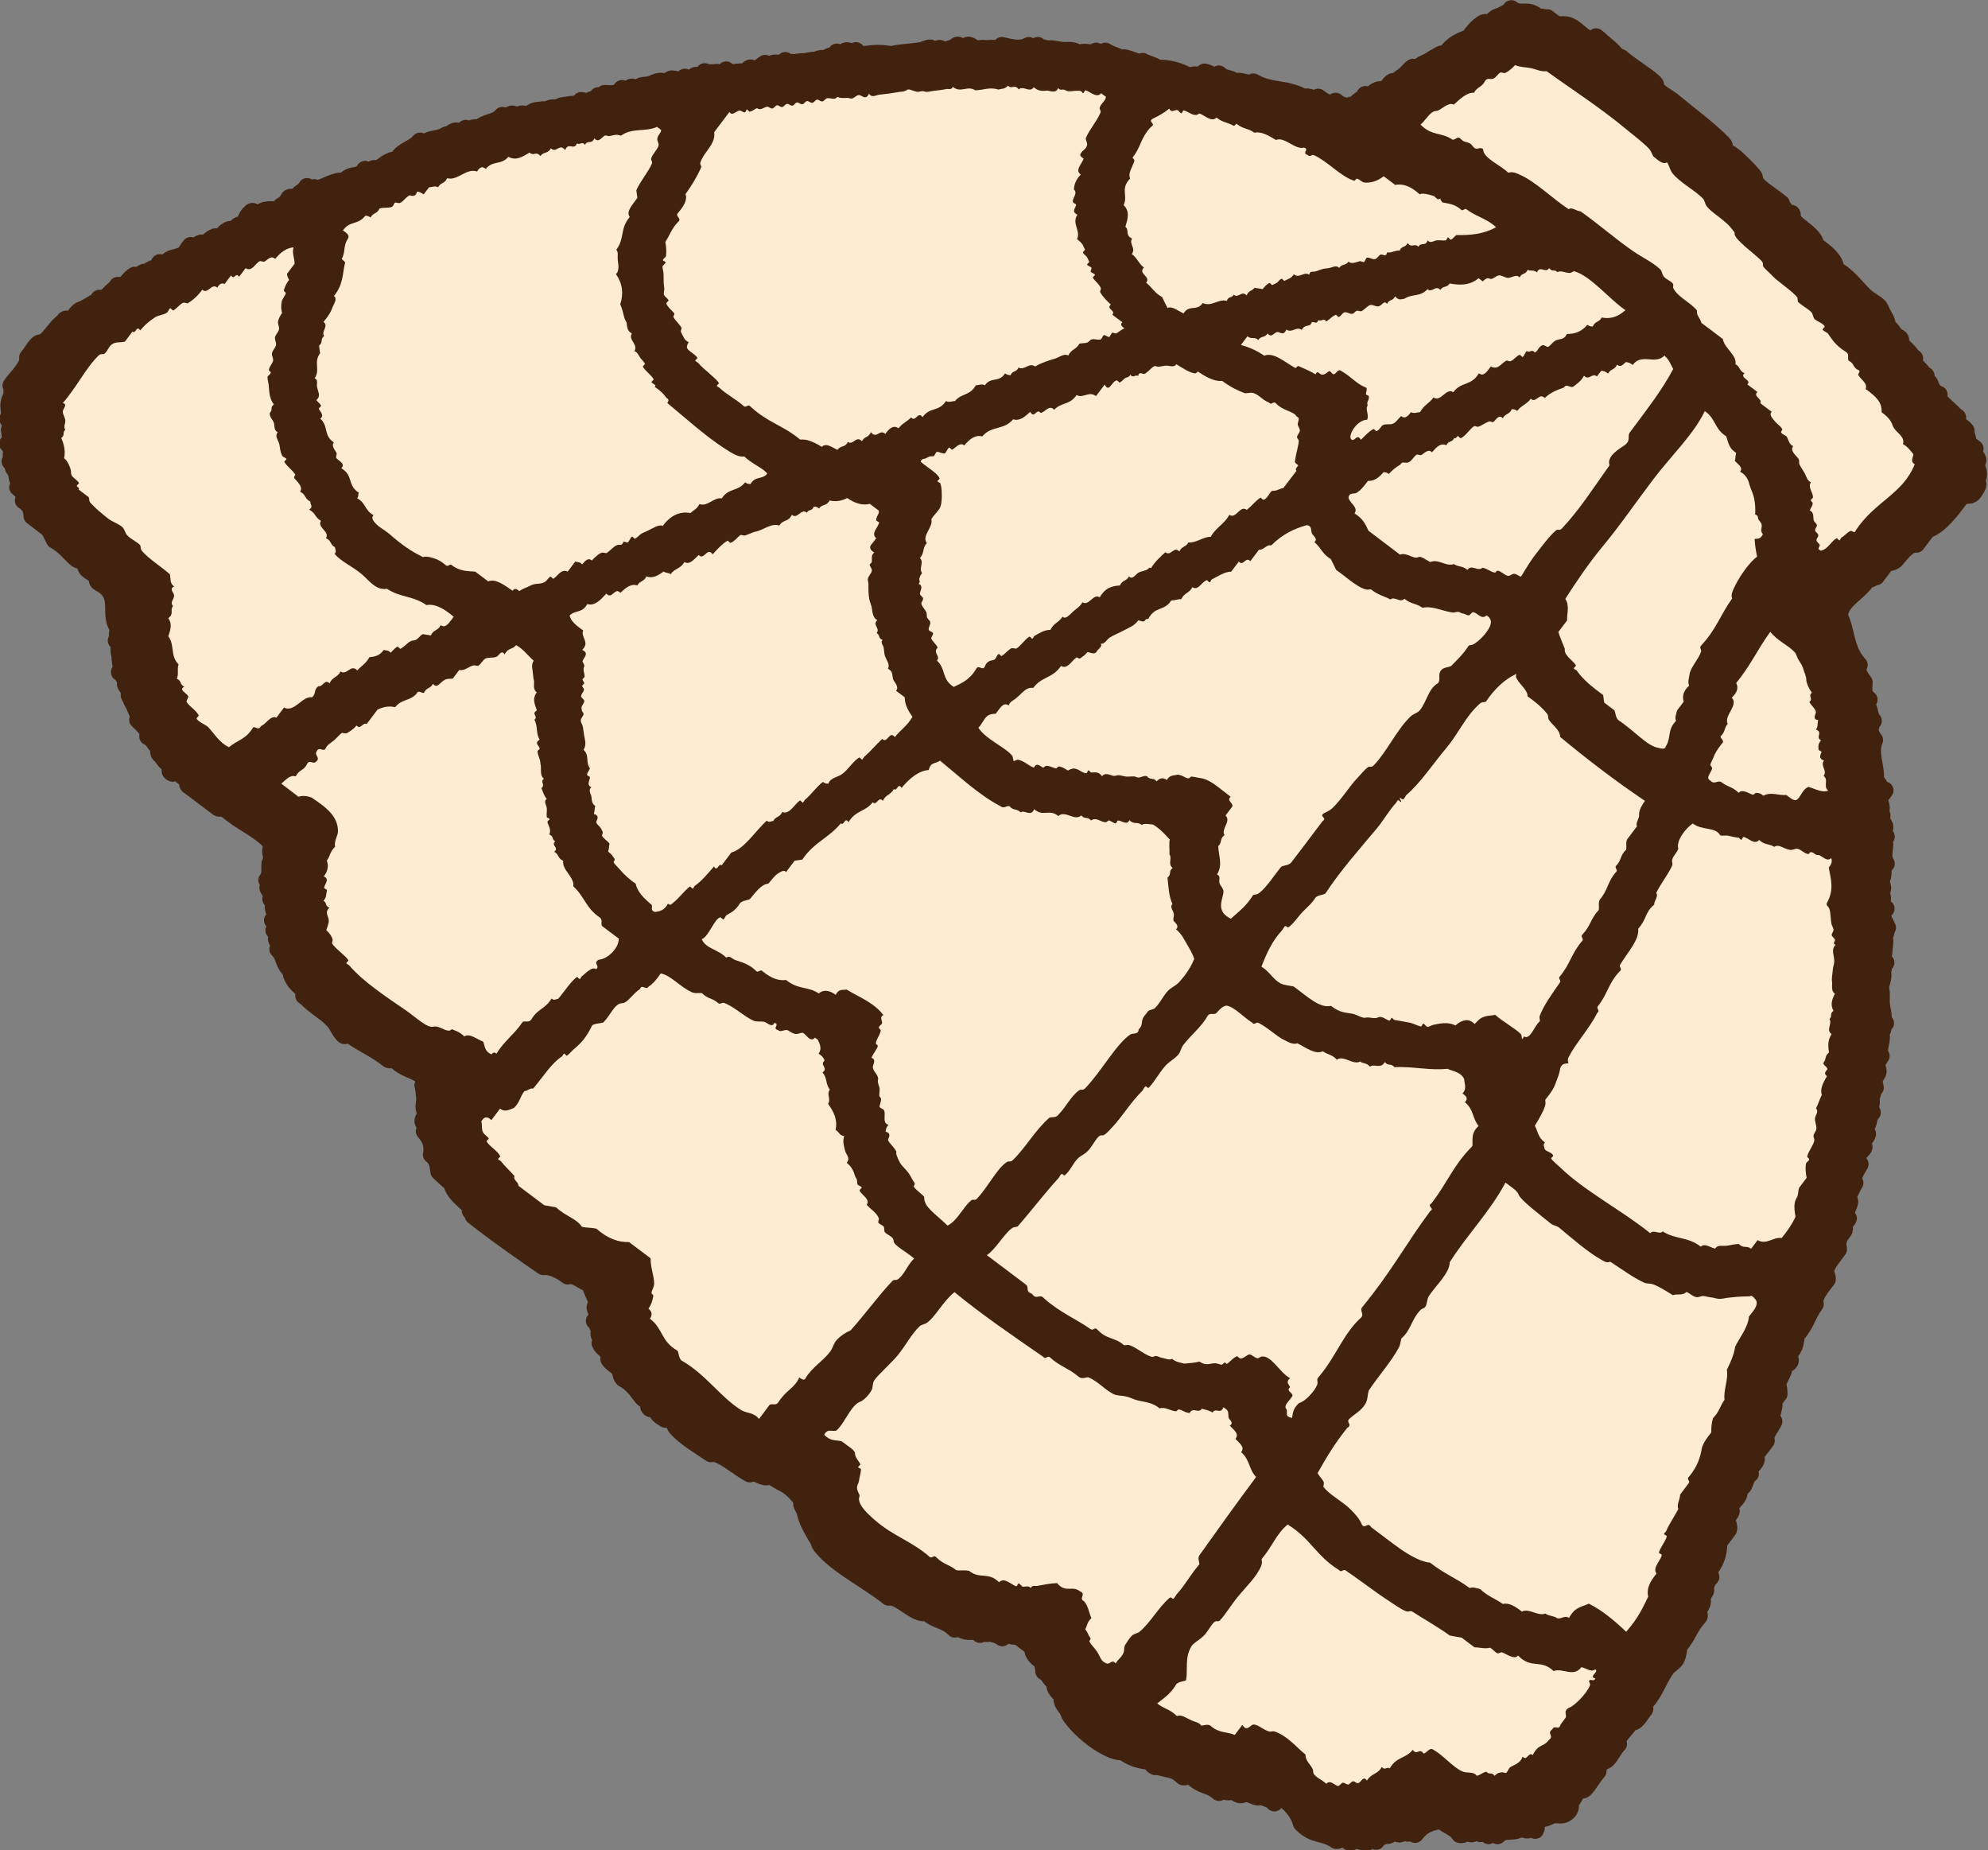 <?xml version="1.0" encoding="UTF-8"?><svg id="_レイヤー_2" xmlns="http://www.w3.org/2000/svg" viewBox="0 0 112.35 104.55"><rect x="0" y="0" width="112.35" height="104.55" fill="#808080" stroke="none"/><defs><style>.cls-1{fill:#feecd2;}.cls-1,.cls-2{fill-rule:evenodd;}.cls-2{fill:#40220f;stroke:#40220f;stroke-linecap:round;stroke-linejoin:round;}</style></defs><g id="_レイヤー_2-2"><path class="cls-2" d="M106.51,44.66c-.1.13-.2.27-.31.41-.05.3.26.54-.02.87.29.07.1.24.12.35.03.15.17.29.2.41.03.13-.18.39.08.57-.24.11-.07.29-.08.45-.01.29-.15.71.08,1.08-.36.34-.02.58-.31.91-.02.24.28.44-.04.73.32.27-.09.64.34.9-.39.42-.05.73.08,1.08-.18.17.02.29-.23.47.16.27.04.5.04.79,0,.25-.19.52.1.71-.24.18-.04.3-.22.47.16.32-.07.64-.08.95,0,.1.04.18.04.29,0,.11,0,.32,0,.51,0,.19.05.43.1.71.04.21-.09.39.14.49-.25.21-.04.35-.29.55.2.41-.22.9.04,1.3-.12.2-.19.26-.23.47-.03.17.08.29.06.43-.03.15-.19.28-.22.47-.02.12.05.32.06.43-.25.2-.04.34-.29.55.2.26-.13.6.12.85-.27.3-.12.55-.39.85,0,.12.06.23.12.35.03.16-.39.43-.35.63,0,.03.17.1.16.12-.05.15-.24.26-.31.4,0,.2-.2.42.08.57-.17.29-.51.76-.29,1.06-.16.26-.33.59-.39.85,0,0,.1.17.1.2-.02.23-.37.67-.08.95-.05.15-.27.26-.31.41-.01.06.11.19.1.2-.08.21-.31.36-.35.63-.1.18,0,.34,0,.51-.27.38-.64.79-.71,1.12-.05.21.09.39.08.57-.37.49-.8.98-.68,1.4-.44.59-.51,1.14-1.06,1.74-.07.35-.03.68-.43,1.08-.17.17.17.27.06.43-.09.21-.24,0-.35.12.12.35-.24.76-.35,1.14.05.19.08.38.08.57-.1.13-.2.27-.31.4.14.37-.27.81.02,1.16-.18.36-.55.75-.43,1.08-.18.24-.37.49-.55.73-.15.16.03.22-.02.37-.11.31-.55.48-.33.77-.25.11-.3.62-.41.71-.02.02-.09-.08-.14.02-.07.14-.06.38-.14.53-.13.24-.41.42-.49.65-.04.13.1.1.1.2,0,.12-.22.27-.23.47,0,.2.14.4.08.57-.18.24-.37.49-.55.73-.01.49-.08.98-.51,1.52-.22.18.05.28.06.43-.25.23-.23.42-.35.63.18.18-.09.23-.14.53-.02.1.13.39-.27.69-.11.16.23.26.06.43-.51.55-.59,1.05-1.08,1.6-.06.23-.06.52-.19.75-.11.19-.36.32-.51.5-.45.57-.67,1.42-1.25,1.99-.18.15.07.23-.02.37-.25.29-.47.8-.77.69-.24.42-.89.9-.7,1.26-.26.25-.43.69-.67.89-.18.14-.3.04-.41.2-.29.18-.02.29-.08.45-.32.37-.48.71-.73.97-.16.16-.2.02-.35.12-.23.16-.23.41-.43.57-.13.23.09.42-.27.69-.22.18-.47.06-.71.1-.27.05-.49.27-.77.18-.36.27-.14.46-.27.69-.27-.18-.46.16-.75-.18-.43.42-.96.03-1.38.48-.2-.18-.37-.23-.51,0-.24-.31-.38.03-.61-.2-.18-.09-.3.26-.51,0-.17,0-.31.19-.49.14-.28-.42-.6-.4-1.05-.8-.52.08-1.04.19-1.49.79-.22-.35-.32.1-.53-.14-.12-.04-.23.11-.35.12-.09,0-.22-.12-.3-.1-.17.02-.37.35-.57.08-.13.29-.32.13-.45.43-.1-.05-.21-.12-.3-.1-.08.01-.19.18-.27.18-.15,0-.42-.18-.67-.12-.04,0-.16.1-.2.1-.14,0-.27-.22-.47-.23-.08,0-.25.16-.35.12-.67-.49-1.24-.22-1.95-.96-.12-.49-.45-.95-.99-1.38-.2-.08-.4-.11-.55.22-.26-.29-.46-.19-.71-.41-.26.2-.41-.04-.81-.11-.18-.03-.33.08-.43.06-.14-.03-.31-.2-.47-.23-.21.2-.5-.13-.71.1-.53-.48-.96-.32-1.5-.88-.19-.17-.33.03-.51,0-.25-.22-.47-.37-.71-.41-.3-.05-.62-.19-.89-.17-.3-.15-.14-.34-.41-.31-.44-.06-.89-.14-1.38-.53-.36.05-.84-.19-1.22-.41-.67-.4-1.35-1.03-1.74-1.57-.08-.11-.12-.27-.2-.41-.08-.14-.42-.45-.24-.69-.22-.26-.58-.5-.41-.81-.38-.19-.32-.44-.67-.63,0-.2-.08-.38-.08-.57-.4-.23-.58-.5-.55-.8-.3-.22-.59-.45-.89-.67-.27.15-.62-.25-.85.12-.25-.2-.46-.19-.69-.27-.18.08-.39-.04-.57.08-.21-.25-.53-.14-.75-.18-.21-.04-.43-.22-.67-.12-.56-.55-1.03-.45-1.58-.94-.63.2-1.52-.98-2.15-.86-1.26-1-2.9-1.77-3.81-2.88-.09-.11-.1-.24-.2-.41-.13-.22-.25-.42-.38-.67-.17-.32-.24-.51-.34-.9-.05-.19-.32-.42-.08-.57-.42-.41-.58-.74-1.24-1.06-.21-.1-.46-.29-.63-.35-.08-.03-.19.05-.29.04-.25-.02-.58-.34-.89-.17-.61-.34-1.26-.91-1.83-1.12-.19-.07-.2-.02-.36-.02-.66-.45-1.45-.9-1.95-1.47-.11-.12-.08-.32-.2-.41-.22-.35-.32.11-.53-.14-.3-.15-.39-.33-.37-.53-.19-.3-.26.21-.45-.08.27-.25-.24-.38-.36-.53-.25-.3-.49-.75-1.09-1.08-.15-.15-.11-.38-.22-.55-.07-.11-.56-.39-.59-.57,0-.03.14-.13.12-.16-.14-.28-.51-.43-.61-.71.23-.27-.26-.45.04-.73-.25-.16-.11-.37-.36-.53.13-.15.15-.25.16-.39.02-.19-.1-.18-.12-.35-.01-.08.12-.23.1-.3-.07-.35-.34-.69-.36-1.04-.43-.12-.91-.62-1.3-.47-.48-.35-.93-.57-1.38-.53-1.27-.88-2.5-1.72-3.95-2.86.18-.17-.4-.23-.06-.43-.42-.43-1.07-.87-1.13-1.37-.36-.32-.34-.32-.75-.69-.05-.33-.04-.67-.42-.96.1-.47-.03-.92-.4-1.32.29-.18-.08-.42-.08-.57,0-.19.25-.35.14-.53-.16-.26-.02-.51-.04-.79-.02-.25-.04-.47-.1-.71.17-.19.07-.35,0-.51-.54-.42-1.02-.38-1.58-.94-.15-.18-.23.07-.37-.02-.73-.58-1.42-.85-2.15-1.37-.19-.3-.26.22-.45-.08-.22-.24-.29-.53-.55-.79-.42-.45-1.07-.79-1.48-1.24-.02-.03-.16-.09-.16-.12,0-.03.14-.14.12-.16-.18-.26-.52-.46-.69-.77-.08-.15-.16-.28-.14-.49-.48-.37-.34-.82-.75-1.2.26-.2-.04-.38-.08-.57-.03-.13.23-.45-.14-.49.26-.23.09-.4-.08-.57.28-.19.07-.5.04-.73-.01-.12.04-.25.02-.36,0-.05-.16-.08-.16-.12,0-.04.13-.12.12-.16-.05-.16-.23-.3-.28-.47.15-.17.13-.31-.06-.43.22-.26.16-.62.17-.89,0-.1.09-.19.1-.3.01-.16-.05-.27-.06-.43,0-.07.04-.17.04-.22,0-.06-.05-.15.04-.22-.7-.84-1.76-1.19-2.68-2.02-.15-.18-.23.07-.37-.02-.54-.41-1.08-.82-1.62-1.22-.21-.09,0-.24-.12-.35-.3-.21-.61-.57-.85-.39-.31-.13.09-.35-.14-.49-.3-.15-.34-.34-.51-.51-.21-.14-.06-.33-.14-.49-.27-.18-.23-.4-.59-.57.16-.28-.26-.63-.57-.94.12-.26-.1-.54-.18-.78-.05-.14-.16-.28-.2-.41,0,.01-.1-.21-.1-.2,0-.04.14-.13.12-.16-.08-.22-.53-.41-.24-.69-.29-.13-.13-.32-.43-.45.16-.27.06-.46.04-.73,0-.15-.02-.22-.06-.43-.03-.12.08-.48-.16-.63.23-.23-.11-.37.2-.61-.79-.83.25-1.92-1.17-2.67-.2-.1-.02-.22-.12-.34-.13-.16-.4-.25-.57-.43-.08-.09-.11-.32-.2-.41-.13-.12-.24-.05-.39-.16-.27-.2-.66-.75-1.24-1.06-.1-.2-.21-.41-.3-.61-.33-.25-.65-.49-.97-.74-.01-.31-.08-.62-.49-.88.13-.29-.04-.53-.32-.75.23-.32-.21-.55.02-.87-.41-.16-.19-.41-.45-.59.23-.22-.11-.37.2-.61-.28-.11-.12-.27-.34-.39.24-.21.12-.54.1-.81,0-.02.12-.37.08-.45-.02-.04-.16-.08-.16-.12-.01-.11.11-.19.1-.3-.02-.31-.17-.61.15-1.04-.08-.18.04-.39-.08-.57.24-.37,1.05-1.09.94-1.58.21-.24.37-.55.55-.73.16-.15.21-.02.35-.12.42-.29.66-.83,1.14-1.18.11-.26.29-.03.43-.06.19-.23.36-.56.57-.59.3-.13.52-.28.88-.49.04-.02.08-.16.12-.16.03,0,.14.14.16.12.27-.17.49-.5.77-.69.04-.03.08-.16.12-.16.04,0,.13.14.16.12.31-.15.49-.53.78-.69.29.33.43-.4.71-.1.21-.37.51-.18.71-.61.23.24.43-.15.69-.24.09-.03.53-.11.69-.24.14-.12.22-.34.37-.49.32.36.48-.4.79-.04.19-.17.33-.35.59-.45.05-.02.2.05.22.04.24-.12.3-.34.59-.45.06-.02.19.06.22.04.16-.08.24-.38.47-.28.26-.19.36-.72.49-.65.1-.31.29,0,.45.08.33-.44.74-.28,1.12-.3.17-.34.4-.24.57-.59.11-.26.29-.03.43-.06.19-.38.44-.32.63-.67.22.35.32-.11.53.14.54-.1,1.04-.53,1.61-.44.34-.5.8-.13,1.14-.67.29.32.45-.27.73.04.34-.31.69-.59,1.08-.59.4-.62.89-.57,1.3-1.05.23.19.45-.06.71-.1.16-.02.36-.07.63-.16.13-.04.07-.09.2-.1.25-.02.1-.04.41-.2.09-.05.49.12.63-.16.27.2.45-.2.73.04.42-.48.93-.29,1.34-.77.2.3.38-.09.57-.08.05,0,.11.13.16.12.12-.01.23-.1.34-.12.11-.02.26.05.37.02.19-.04.22-.14.41-.2.13-.04.3-.02.43-.06.28.1.5-.26.79-.04.23-.25.45-.18.69-.24.23-.05.51.02.69-.24.12,0,.25.05.39.16.12-.26.32-.21.47-.28.04-.02.08-.16.12-.16.12-.02.26.14.35-.12.34,0,.69.11.98-.28.2.3.38-.08.57-.08.05,0,.12.13.16.12.14-.03.25-.16.41-.2.16-.04.28-.02.43-.06.24-.06.56-.31.86-.12.16.1.26-.24.41-.2.15,0,.3.06.47.22.1-.06.14-.28.24-.32.05-.02.19.19.24.18.17-.02.42-.53.49-.14.11-.28.27-.12.39-.35.24.09.48.06.73.04.13,0,.33.2.49-.14.2.24.55.12.81.11.04,0,.18.05.22.04.14-.02.18-.22.33-.26.08-.02.24.12.31.1.18-.06.38-.28.53-.36.08.06.16.12.24.18.26-.42.63.02.9-.34.19.16.35.06.53.14.21-.1.46-.05.71-.1.14-.03.22-.05.43-.06.12,0,.44-.21.65-.02.16-.38.43-.06.59-.44.18.25.41-.07.57-.08.17,0,.4.3.51,0,.17.17.32.22.47.23.5-.09,1-.11,1.53,0,.56-.15,1.08-.12,1.71-.24.16-.03.35-.14.49-.14.07,0,.18.2.24.18.12-.03.25-.33.51,0,.25-.15.52-.11.75-.32.11-.1.25.17.39.16.08,0,.18-.19.27-.18.16.02.31.2.47.22.08.02.19-.04.28-.04.13,0,.31.03.51,0,.11-.01.49.07.63-.16.52.12,1.05.27,1.52,0,.18.08.37.23.51,0,.18.24.3.04.47.22.34-.11.69.08,1.1.06.17,0,.46-.04.75.18.27-.15.5-.03.79-.04.04,0,.17-.11.2-.1.11.02.35.34.51,0,.3.21.57.23.85.39.4-.11.87.34,1.26.19.29.16.56.18.85.39.58-.03,1.18.12,1.81.47.26-.22.59.04.83-.26.27.05.58.33.81.11.34.33.6.17.93.45.32-.15.7.2,1.02,0,1,.58,1.88.3,2.88.9.24-.2.56.23.79-.04.35.28.69.46.98.23.28.25.52.25.77.33.07-.16.18-.11.28-.04.19-.38.44-.32.63-.67.28.2.33-.07.69-.24.13-.06.35-.02.43-.06.22-.12.35-.62.67-.38.08-.22.3-.3.45-.43.15-.13.32-.35.45-.43.02-.01.13.13.16.12.06,0,.28-.24.33-.26.14-.08.29-.14.41-.2.17-.09.3-.2.47-.28.12-.06.29-.24.43-.06.42-.64.9-.83,1.38-.99.22-.32.45-.6.69-.75.19-.21.43-.04.63-.16.14-.29.35-.26.53-.36.19-.11.37-.14.53-.37.54.44.95-.1,1.52.51.16-.1.35.05.51,0,.16.12.32.25.49.37.27.08.48-.05.81.11.4.19.74.68,1.2.78.08-.15.18-.08.26-.18.05.04.11.08.16.12.21.23.63.51.83.75.1.12.15.14.04.28.15.18.23-.07.37.02.6.52,1.32.91,1.87,1.41.17.15,0,.21.12.35.26.3.67.48.97.73.91.76,1.97,1.52,2.8,2.37.15.16.02.21.12.34.14.17.41.29.57.43.37.33.72.68,1.01,1.02.14.16.03.2.12.35.24.41.96.8,1.48,1.24-.02.2.33.34.22.55.05.25.39.04.37.02.04.04.01.21.04.29.15.4,1.32.92,1.3,1.49.59.42,1.15.85,1.13,1.37.73.38,1.15,1.03,1.66,1.51.27.26.65.42.81.61.05.07.11.24.2.41.13.23.26.37.24.69.35.19.29.44.67.63.19.11.03.22.12.35.22.3.45.41.61.71.02.04.16.08.16.12,0,.03-.14.14-.12.16.16.25.44.45.61.71.02.04.16.08.16.12,0,.03-.14.13-.12.16.05.11.25.15.32.24.07.1.09.5.53.65-.19.33.58.79.89,1.18.03.03.16.08.16.12,0,.04-.14.13-.12.16.12.27.47.38.59.57-.03.25.15.46.1.71.14.1.27.2.41.31-.22.22.12.44.16.63.02.08-.11.22-.1.3.03.21.31.5-.02.87.24.16.08.37-.06.59-.21.38-.52.12-.75.32-.61.81-1.22,1.63-1.92,1.86-.2.27-.41.54-.61.81-.44-.05-.81.45-1.18.89-.17.16-.37.13-.55.22-.18.24-.37.49-.55.73-.17,0-.31.19-.49.14-.48.79-1.59,1.21-1.59,2.11.43.91.32,1.89,1.11,2.75-.19.36.06.67.28.98,0,.34-.11.69.28.98-.17.21-.03.46.02.65.05.19.06.39.22.55-.24.18-.04.3-.23.47.09.21.13.42.3.61-.33.82.16,1.53.03,2.32.29.15.18.36.51.51ZM103.79,30.38s.13.13.16.12c.04,0,.08-.14.12-.16.24-.14.35-.33.53-.37.09-.02.22.19.28-.04,1.1-1.65,2.64-2.03,3.33-3.73-.28-.15-.08-.38-.08-.57-.16-.2-.28-.4-.59-.57.14-.36-.32-.63-.49-.88-.07-.1-.07-.12-.1-.2-.1-.29-.35-.54-.61-.71,0-.23-.02-.41-.16-.63-.14-.24-.44-.48-.75-.69.16-.33-.36-.62-.41-.81-.02-.09.19-.22-.04-.28-.29-.16-.18-.36-.51-.51-.08-.16.07-.35-.14-.49-.59-.36-.8-.72-1.01-1.02-.07-.1-.27-.14-.32-.25-.01-.03.13-.13.12-.16-.02-.15-.49-.33-.57-.43-.11-.14-.08-.29-.2-.41-.19-.18-.48-.33-.73-.55-.07-.15.03-.19-.12-.35-.46-.47-1.01-.8-1.32-1.12-.15-.16-.39-.36-.51-.51-.1-.13.03-.19-.12-.35-.38-.4-1.51-1.19-1.52-1.53,0-.13,0-.07-.1-.2-.42-.6-1.21-.95-1.5-1.39-.09-.14-.08-.29-.2-.41-.49-.5-1.28-.87-1.72-1.43-.15-.18-.17-.42-.3-.61-.22.15-.5-.11-.77-.33-.12-.18-.11-.29-.28-.47-.38-.39-.87-.75-1.32-1.12-1.42-1.18-3.02-2.2-4.44-3.23-.31.06-.6-.11-.89-.17-.29-.05-.62-.05-.89-.17-.19.21-.46.42-.59.45,0,0-.24-.03-.22-.04-.15.07-.24.27-.39.34-.2.11-.35-.07-.49.14-.19.38-.44.32-.63.67-.41-.02-.77.34-1.14.67-.29-.16-.71.28-.9.34-.16.05-.17-.01-.35.12-.22.16-.39.47-.63.67.65.66,1.17.42,1.79.84.18.08.3-.27.51,0,.23.23.4.07.63.35.24.36.39.02.61.2,0,.51.98.88,1.42,1.33.23-.07.46.03.67.12.89.4,1.8,1.31,2.74,1.94.2-.14.45.12.67.12,1.09.77,2.02,1.6,3,2.27.54.37,1.08.6,1.52,1.02.09.09.09.28.2.41.13.15.39.24.49.37.08.11-.01.18.04.28.25.51.98.8,1.34,1.26-.06.25.2.46.24.69.41.31.81.61,1.22.92.05.5.79.91.71,1.42.29.16.18.36.51.51-.32.26.43.38.16.63.19.14.38.29.57.43-.27.25.31.39.16.63.22.16.43.33.65.49-.19.16.08.41.14.49.14.19.31.27.43.45.07.11-.07.13-.04.22.04.11.27.15.32.25.09.15.14.44.36.53-.21.29.25.58.32.75.04.1,0,.2.04.29.08.15.19.31.28.47.11.2.15.43.36.53-.18.31.12.56.12.85,0,.05-.12.11-.12.16,0,.09.12.09.1.21-.03.16-.13.23-.16.38.25.08.18.38.22.55.02.08.16.17.18.27.02.08-.12.22-.1.3.02.11.17.15.18.27,0,.11-.12.2-.1.3.02.09.16.18.18.26.02.09-.19.22.04.29.41-.05.58-.49.92-.71ZM88.92,15.33s-.2.1-.2.1c-.27.02-.54-.17-.73-.04-.17-.18-.29.02-.47-.23-.2.32-.51-.18-.69.24-.19-.17-.35-.06-.53-.14-.13.29-.32.13-.45.43-.16-.22-.45.02-.65.02-.18,0-.35-.16-.53-.14-.1,0-.3.18-.41.2-.07.01-.15-.06-.22-.04-.1.02-.18.09-.27.18-.08-.06-.16-.12-.24-.18-.5.42-1.06.4-1.63.3-.16.25-.37.11-.53.36-.28-.3-.46.19-.73-.04-.4.45-.88.25-1.3.54-.17.02-.32.12-.53-.14-.13.29-.32.13-.45.43-.19-.23-.27.1-.49.14-.12.02-.35-.11-.45-.08-.17.05-.36.3-.53.36-.03,0-.18-.05-.22-.04-.09.02-.17.17-.27.18-.14.02-.31-.12-.45-.08-.13.04-.2.25-.33.26-.04,0-.13-.14-.16-.12-.21.08-.36.26-.53.37-.18-.23-.29.04-.45-.08-.08.26-.23.11-.35.12-.04,0-.08.14-.12.16-.15.07-.34.02-.47.28-.32-.23-.55.21-.87-.02-.17.38-.35.15-.49.14-.19,0-.36.38-.57.08-.16.25-.37.11-.53.37-.22-.2-.39,0-.61-.21-.12.16-.24.32-.37.49.43.12.86.3,1.32.61.52-.23,1.17.37,1.77.7.07-.05.12-.16.2-.1.31.15.62.26.93.45.1-.26.22.02.37.02.18,0,.31-.18.41-.2.07-.01.18.2.24.18.15-.03.23-.32.41-.2.64.36.83.72,1.44.96.06.11-.04.25-.02.37,0,.04.16.08.16.12.01.25-.13.27-.08.45.03.13-.04.09-.04.22,0,.25.12.42.02.65-.19-.01-.47.13-.67.38-.13.17-.41.61-.19.75.18.08.29-.37.51,0,.29-.29.46-.47.71-.61.03-.01.13.13.16.12.17-.03.27-.3.39-.35.21-.08.41,0,.57-.08.19-.1.27-.29.45-.42.22.18.38-.02.55-.22.18.1.34,0,.51,0,.23-.43.51-.49.76-.83.43.28.69-.57,1.12-.3.45-.61,1.02-.34,1.45-1.07.27.22.47-.12.67-.38.43.2.56-.17.89-.34.02-.01.17.06.22.04.21-.07.37-.34.53-.36.03,0,.13.14.16.12.11-.05.14-.26.24-.33.16.12.27-.14.45.08.17-.08.2-.36.45-.42.06-.02.26.12.3.1.11-.05.25-.27.39-.34.27-.15.5-.02.67-.39.41,0,.81-.1,1.16-.52.11.09.21.1.3.1.15-.33.36-.22.51-.51.47.1.92-.03,1.32-.4-.89-.59-1.97-1.95-2.92-2.21ZM82.91,11.82c-.11-.08-.18.09-.28.04-.39-.35-.73-.36-1.08-.43-.29-.34.06-.25-.24-.18-.05.01-.19-.17-.24-.18-.31-.1-.65-.19-.81-.1-.5-.47-.96-.62-1.38-.53-.22-.16-.43-.33-.65-.49-.37.28-.69.38-1.04.36-.2,0-.35-.22-.47-.22-.1,0-.07.14-.2.1-.73-.24-1.5-1.11-2.23-1.43-.15-.06-.21.14-.37-.02-.34-.1.14-.31-.2-.41-.49.15-1.11-.65-1.58-.43-.42-.27-.84-.5-1.22-.41-.35-.26-.66-.2-1.01-.51-.07.05-.12.16-.2.1-.32-.18-.6-.17-.93-.45-.27.29-.64-.1-.97-.23-.3.26-.61-.11-.89-.17-.03,0-.09.16-.12.16-.06.01-.18-.17-.24-.18-.16-.02-.33.18-.45-.08-.3.24-.62.41-.94.57-.3.19.22.26-.08.45-.61.62-.57,1.15-1.06,1.75.07.07.13.12.1.21-.1.34-.36.67-.23.97-.58.57-.11.98-.37,1.5.37.36.23.79.1,1.22.24.21-.02.49.38.67-.2.32.24.55-.02.87.32.25.36.53.69.77-.37.34.43.52.12.85.34.27.47.56.91.82.1.21.2.41.3.61.27-.12.6.17.91.31.31-.52.76-.09,1.08-.59.49.25.88-.25,1.36-.12.11-.28.27-.12.39-.35.27.23.45-.26.73.04.13-.29.31-.23.45-.43.15.05.29.04.45.08.11-.13.23-.28.39-.35.03-.01.13.12.16.12-.02,0,.23-.11.2-.1.14-.06.19-.21.33-.26.03-.01.12.12.16.12-.02,0,.22-.11.2-.1.12-.05.22-.1.33-.27.33.26.56-.18.87.02.05-.26.21-.13.41-.2.32-.12.41-.15.63-.16.23-.02.48-.22.65-.02.16-.25.37-.11.53-.36.18.19.55-.01.65-.02.07,0,.16.07.22.04.07-.03.11-.23.18-.24.13-.03.3.12.45.08.14-.04.2-.21.33-.26.08-.03.3.18.35-.12.25.05.47-.13.71-.1.13-.29.32-.13.45-.43.24.31.38-.03.61.21.15-.29.39,0,.53-.36.14.2.34.02.51,0,.2-.02.36.04.51,0,.05-.01.07-.16.12-.16.04,0,.12.13.16.12.14-.04.2-.2.33-.26.78.02,1.54-.05,2.26-.46-.58-.52-1.09-.57-1.66-1ZM92.28,20.67c-.14-.11-.27-.17-.39-.16-.15.13-.29.33-.49.14-.15.33-.36.22-.51.51-.14-.11-.27-.17-.38-.16-.08.11-.16.21-.25.32-.28-.24-.45.26-.73-.04-.18.3-.38.43-.57.59-.17.17-.41-.19-.57.08-.37.13-.74.26-1.08.59-.31-.34-.49.31-.79.04-.25.32-.53.37-.77.69-.11-.09-.21-.1-.3-.1-.15.33-.36.22-.51.51-.25-.25-.4.15-.55.22-.04.02-.18-.06-.22-.04-.26.1-.43.24-.61.3-.04.02-.22-.04-.22-.04-.24.12-.5.59-.78.69-.03.01-.12-.12-.16-.12-.06,0-.12.2-.2.1-.13.29-.32.13-.45.42-.31-.14-.57.09-.81.4-.22-.26-.52.14-.63.16-.01,0-.23-.04-.22-.04-.15.07-.29.34-.45.43-.22.12-.36-.09-.49.14-.22.13-.44.29-.65.53-.11-.09-.21-.1-.3-.1-.27.32-.56.51-.88.49-.26.34-.38.49-.63.67-.13.09-.43-.04-.47.28.05.31.58.55.34.89.48.3.63.64.79.98.6.45,1.19.9,1.78,1.35.31-.13.64.14.89.17.1,0,.2-.07.28-.04.18.05.38.2.55.29.41-.21.91.28,1.32.11.27.18.5.09.77.33.24-.34.6.12.85-.12.25.03.51.25.69.27.09,0,.08-.13.2-.1.18.05.39.26.55.29.09.02.24-.13.35-.12.15,0,.24.14.39.16.24-.39.52-.89.84-1.28.34-.43.73-.98,1.12-1.32.13-.11.19.04.35-.12,1.01-1.06,1.81-2.31,2.69-3.57-.19-.54.67-1,.86-1.14.36-.27.14-.46.27-.69,1.02-1.38,1.81-2.37,2.47-3.61-.14-.25-.2-.5-.47-.73-.55.57-1.28-.15-1.81.54ZM93.46,27.03c-.98,1.31-1.9,2.64-2.94,3.89-.78.94-1.43,1.92-2.06,2.9.26.38.09.81.1,1.22-.16.22-.33.43-.49.65.08.29.26.68.34.89.04.1.02.05.02.14,0,.34.51.61.63.86.01.03-.13.13-.12.16,0,.04.14.09.16.12.4.55.89.94,1.5,1.39.02.14.04.28.06.43.19.14.38.29.57.43.09.18.07.38.22.55.89.59,1.65,1.49,2.25,1.57.06,0,.4.14.43-.06.35-.51.08-.93.59-1.46-.08-.18.01-.39.06-.59.12-.16.25-.33.37-.49-.07-.28-.07-.57.31-.91-.1-.23,0-.49.04-.73.14-.41.51-.79.63-1.18.05-.15-.13-.21.02-.37.86-.92,1.08-1.75,1.74-2.64-.08-.22.05-.48.18-.75.3-.6.82-1.32,1.23-1.62-.07-.33-.12-.66-.14-1,.17-.03.34.03.47-.28-.19-.16-.02-.38-.08-.57-.02-.06-.17-.24-.18-.26-.03-.06,0-.22-.18-.27.02-.29,0-.61-.06-.93-.04-.21-.2-.55-.24-.69-.08-.3-.17-.6-.55-.8.19-.24-.13-.42-.3-.61.05-.15.03-.29.08-.45-.44-.28-.43-.62-.57-.94-.68-.44-.56-.99-1.22-1.43-.62,1.3-1.92,2.54-2.88,3.81ZM62.26,5.27c-.27.32-.66-.12-.89-.17-.03,0-.09.16-.12.16-.05,0-.11-.12-.16-.12-.29-.05-.43.01-.65.02-.08,0-.25-.09-.31-.1-.06-.01-.21.07-.3-.1-.11.37-.51.15-.63.16-.26.03-.51.03-.75-.19-.24.34-.6-.12-.85.12-.24-.32-.38.03-.61-.21-.17.2-.36.17-.55.22-.46-.17-.86.04-1.3.04-.45-.28-.8.18-1.26-.19-.09.19-.23.1-.35.12-.27.05-.49.08-.71.1-.15.02-.29.06-.43.06-.08,0-.15-.04-.22-.04-.1,0-.19.05-.29.04-.14-.01-.38-.15-.53-.14,0,0-.21.1-.2.1-.12.04-.17.02-.28.04-.44.08-.75.12-1.14.16-.19.02-.43.2-.59-.06-.18.41-.4.07-.57.08-.15,0-.25.17-.41.2-.04,0-.19-.04-.22-.04-.22,0-.42.02-.59-.06-.14.21-.38.05-.57.08-.1.01-.17.17-.27.18s-.21-.12-.31-.1c-.09.01-.17.17-.26.18-.1.01-.21-.12-.3-.1-.1.01-.17.17-.27.18-.09.01-.21-.12-.3-.1-.09.01-.17.17-.26.18-.09.02-.21-.12-.3-.1s-.17.17-.27.18-.21-.12-.3-.1c-.1.01-.17.17-.26.18-.1.01-.21-.12-.3-.1-.19.03-.37.24-.57.08-.16.06-.23.17-.41.2-.05,0-.12-.13-.16-.12-.05,0-.08.16-.12.16-.09,0-.21-.11-.3-.1-.19.02-.4.33-.57.08-.29.38-.57.76-.86,1.14.11.66-.58,1.11-.78,1.71-.04.12.08.19.04.29-.23.53-.53,1.01-.88,1.5.12.32-.1.69-.43,1.07-.18.2.27.3,0,.51-.37.39-.47.74-.71,1.12.06.27.06.54.04.79,0,.09-.17.16-.18.24,0,.03.16.09.16.12.01.06-.18.18-.18.24,0,.13.06.29.06.43,0,.47,0,.47.04.79.02.1-.05.26-.02.36.03.13.23.22.26.33.01.04-.12.12-.12.16,0,.18.42.52.45.59.03.09-.1.12-.04.22.1.19.35.41.45.59.01.03-.06.17-.04.22.02.04.09.19.1.2.12.22.13.26.34.39-.09.11-.1.21-.1.31.08.2.48.36.59.57.01.03-.13.13-.12.16,0,.04.14.09.16.12.3.36.97.83,1.18,1.14.01.02-.13.13-.12.16,0,.03.14.1.16.12.39.38.89.61,1.38,1.04.13.09.22-.16.37.02.97.91,1.84,1.05,2.8,1.86.38-.05.79.15,1.22.41.25-.26.58.02.89.17.18-.27.42-.11.59-.45.3.22.48-.38.79-.04.15-.29.36-.18.51-.51.33.42.5-.21.81.1.22-.3.46-.53.75-.32.23-.29.48-.37.71-.61.26.29.38-.39.65-.02.4-.59.93-.28,1.32-.91.18.1.34,0,.51,0,.37-.45.83-.28,1.18-.89.17,0,.32-.1.51,0,.34-.5.81-.13,1.14-.67.11.09.21.09.31.1.13-.29.32-.13.45-.43.34.18.58-.31.94-.06.31-.21.84-.38,1.1-.44.26-.07.53-.32.77-.18.19-.38.44-.32.63-.67.18-.04.31-.02.43-.06.11-.04.16-.15.26-.18.19-.05.36.05.51,0,.08-.03.11-.21.18-.24.07-.03.24.13.3.1.08-.03.11-.2.18-.24.04-.02.18.06.22.04.15-.07.29-.23.47-.28-.12-.1-.29-.2-.12-.35-.19-.14-.38-.29-.57-.43.23-.23-.38-.33-.08-.57-.22-.21-.46-.44-.61-.71,0-.02.06-.18.04-.22-.09-.24-.38-.44-.45-.59-.01-.03.12-.12.12-.16,0-.06-.22-.12-.24-.18-.02-.05.07-.17.04-.22-.04-.08-.21-.1-.24-.18-.01-.03.12-.13.12-.16,0,.02-.11-.23-.1-.2-.06-.14-.21-.19-.26-.33-.01-.03.12-.12.12-.16,0,.02-.11-.23-.1-.2-.08-.19-.19-.24-.35-.39.23-.49-.32-.88.02-1.38-.39-.18-.06-.4-.08-.57,0-.04-.14-.08-.16-.12-.1-.19.31-.52.04-.73.02-.27.09-.54.39-.85-.35-.24.06-.59.16-.89-.08-.09-.24-.16-.18-.26.09-.23.29-.23.37-.49.05-.15-.1-.32-.06-.43.2-.48.62-.94.82-1.42.05-.12-.07-.17-.04-.29.06-.24.34-.38.35-.63-.08-.06-.16-.12-.24-.18ZM98.12,38.57c.13.25.08.52-.25.83.41.42-.47,1.03-.23,1.48-.21.25-.11.45-.41.71.01.14.28.25.06.43-.27.35-.37.54-.47.79-.01.04-.13.27-.16.38,0,.04.12.13.1.21-.04.21-.39.54-.12.67.26.3.43-.05.67.12.33.26.61.24.95.59.21-.27.66.1.81.1.08,0,.1-.11.2-.1.13.02.24.03.39.16.4-.24.87,0,1.3-.04.19.16.38.31.55.29.28-.16.31-.57.69-.75.38.11.77.34,1.12.21-.31-.25.05-.59-.26-.83.23-.32-.21-.55.02-.87-.39-.13-.13-.4-.14-.49,0-.05-.15-.07-.16-.12-.04-.19,0-.38.14-.53-.37-.17.13-.45-.3-.61.16-.19.06-.35.14-.53-.39-.04-.1-.38-.14-.49-.08-.22-.23-.31-.37-.53.25-.2-.1-.32.15-.53-.2-.27-.32-.56-.32-.76,0-.18-.11-.39-.14-.49-.07-.28-.16-.38-.3-.61-.07-.12-.14-.33-.2-.41-.37-.42-.97-.63-1.4-1.18-.71.97-1.11,1.9-1.92,2.88ZM55.18,37.75c.14-.23.36.17.49-.14.14-.36.43-.29.53-.36.1-.07.14-.26.24-.32.02-.01.14.13.16.12.23-.13.42-.41.59-.45,0,0,.25.03.22.04.3-.16.48-.51.77-.69.02-.01.13.13.16.12.04,0,.08-.14.12-.16.35-.2.56-.35.9-.34.21-.41.47-.41.69-.75.17.2.45-.16.61-.3.19-.17.4-.28.51-.51.37.23.6-.52.98-.28.33-.57.73-.64,1.14-.67.15-.33.36-.22.51-.51.21.22.4-.15.55-.22.18-.09.41-.09.55-.22.04-.04.08-.09.14-.02.26-.41.54-.66.82-.91.3.28.48-.38.79-.04.15-.33.36-.22.51-.51.44.04.83-.32,1.26-.32.33-.56.73-.68,1.06-1.24.38.26.59-.59.98-.28.32-.25.51-.52.77-.69.02-.02.13.12.16.12.25-.03.33-.42.51-.51.22.04.42-.11.63-.16.25-.33.49-.65.74-.97-.09-.08,0-.19.1-.3-.09-.08-.24-.16-.18-.27.04-.37.21-.9.21-1.12,0-.07-.1-.15-.1-.2,0-.12.17-.25.16-.39,0-.1-.11-.24-.12-.35-.01-.12.17-.36-.06-.43-.15-.31-.79-.31-1.2-.78-.13-.09-.22.16-.37-.02-.36-.13-.54-.42-.87-.53-.18-.06-.41.04-.51,0-.4-.16-.8-.36-1.26-.69-.43.05-.9-.22-1.38-.53-.07.08-.12.12-.2.1-.32-.06-.68-.31-1.01-.51-.14.21-.41.07-.57.08-.15.01-.38.05-.43.06-.03,0-.21-.05-.22-.04-.17.05-.37.35-.59.45-.07.03-.3-.18-.35.12-.16-.12-.27.14-.45-.08-.04.15-.21.15-.26.18-.11.06-.18.19-.33.26-.03.01-.13-.13-.16-.12-.3.04-.43.74-.69.24-.16.22-.33.43-.49.65-.41-.32-.71.14-1.1-.06-.38.58-.86.4-1.26.83-.31-.31-.51.15-.77.18-.24-.3-.34.37-.59-.06-.3.29-.6.55-.96.42-.54.64-1.21.33-1.75.97-.38-.11-.71.14-1.02.51-.25-.24-.56.22-.69.24-.03,0-.13-.14-.16-.12-.11.06-.14.25-.24.32-.09.06-.35-.11-.45-.08-.07.02-.12.2-.18.24-.04.03-.21,0-.28.04-.09.04-.13.08-.2.1-.07.03-.21,0-.26.18.42.35.96.65,1.07.94.01.04-.13.12-.12.16,0,.05.15.07.16.12.07.24.07.42.08.57.01.26-.02.64-.1.81-.1.2-.34.4-.49.65.14.42-.57.95-.25,1.34-.27.3-.12.55-.39.85.25.25-.08.59.12.85-.11.14-.17.27-.16.39.05.07.04.14-.04.22.31.11.06.42.08.57.01.09.17.17.18.26.01.08-.12.23-.1.3.03.12.23.33.28.47.04.11,0,.18.04.29.03.09.17.17.18.26.03.15-.12.32-.08.45.02.08.21.11.24.18.04.07-.12.24-.1.3.06.16.31.35.36.53-.3.29.19.46-.04.73.52.46.25,1.03.93,1.47.45-.22.91-.38,1.3-1.05ZM102.74,48.31c-.16.02-.21-.16-.39-.16-.1,0-.08.14-.2.1-.23-.07-.35-.24-.55-.29-.12-.03-.29.09-.43.06-.4-.07-.63-.34-.89-.17-.29-.19-.55-.09-.85-.39-.28.31-.61-.11-.89-.17-.03,0-.09.16-.12.16-.05,0-.11-.12-.16-.12-.22-.02-.53-.11-.67-.12-.1,0-.25.04-.37-.02-.29-.49-1.03-.25-1.54-.66-.43.28-.95,1-.82,1.42-.06.21-.29.39-.35.63-.04.17.07.17-.02.37-.23.5-.61.95-.88,1.5.14.2-.12.45-.12.67-.54.46-.38.76-.9,1.36.08.62-.61,1.34-1.02,2.03-.09.13.16.22-.02.37-.67.7-.69,1.3-1.25,1.99-.09.13.16.22-.02.36-.44.85-1.21,1.69-1.61,2.48-.09.17-.05.22-.02.37-.17.03-.34-.03-.47.28-.02.29-.17.62-.25.83-.12.34-.32.63-.59.95,0,.16.04.18-.02.37-.1.31-.37.75-.57,1.1.18.31.16.65.57.94-.14.14-.01.24-.02.37.12.18.38.16.49.37.01.03-.13.13-.12.16,0,.08.45.46.51.51,1.39,1.34,3.57,2.48,5.09,3.72.21-.23.5.1.71-.1.74.47,1.39.28,2.15.86.23-.22.54.06.81.11.15-.24.43-.13.63-.16.24-.04.47-.1.71-.1.26.28.44.06.69.27.12-.16.25-.32.37-.49.5.3.89-.19,1.36-.12.34-.41.61-.81.78-1.2-.05-.29-.09-.47-.04-.79.02-.12.15-.32.16-.39.05-.21.04-.27.08-.45.14-.19.29-.38.43-.57-.05-.25-.08-.53-.04-.79.01-.09.18-.16.18-.25,0-.09-.13-.08-.1-.2.07-.27.32-.56.39-.85.03-.12-.05-.17-.04-.28.01-.15.15-.24.16-.39.02-.19-.09-.39-.08-.57,0-.22.25-.39.06-.59.13-.26.2-.51.33-.77-.12-.32.08-.69.29-1.06-.15-.1-.13-.22.02-.37.04-.15-.3-.25-.2-.41.15-.19.04-.35.29-.55-.05-.33-.09-.66.15-1.04-.34-.24.06-.59-.12-.85.18-.17-.02-.29.23-.47-.18-.29-.11-.62.08-.96-.24-.16-.14-.51-.16-.63-.04-.29.02-.43.04-.73.01-.17.07-.31.08-.45.02-.33-.21-.68.08-.96-.21-.06-.02-.2-.04-.28-.02-.09-.17-.17-.18-.26-.02-.11.11-.2.1-.3,0-.1-.1-.25-.12-.35-.05-.3-.03-.66-.12-.85-.06-.14-.22-.19-.12-.35.39-.71.2-1.33.09-1.97.17-.19.21-.37.14-.53-.26.25-.54-.21-.75-.18ZM84.02,34.81c-.27.27-.51-.14-.75-.18-.08-.02-.19.18-.26.18-.07,0-.26-.1-.3-.1-.13-.01-.2-.1-.31-.1-.1,0-.19.05-.29.04-.63-.09-1.12-.39-1.71-.27-.35-.27-.66-.2-1.02-.51-.23.26-.56-.17-.79.04-.37-.19-.71-.26-1.1-.57-.16,0-.18.04-.37-.02-.52-.18-1.06-.71-1.6-1.08-.09-.21-.2-.41-.3-.61-.5-.29-.56-.65-.93-.96.23-.17-.08-.36-.14-.49-.08-.16.02-.41-.28-.47-.7.19-1.38.51-2.02,1.15-.25-.08-.44.29-.69.24-.16.22-.33.43-.49.65-.26-.3-.39.32-.65.02-.14.19-.29.38-.43.57-.38,0-.74.27-1.1.44-.04.02-.08.15-.12.16-.04,0-.13-.13-.16-.12-.32.13-.49.61-.81.4-.19.35-.44.29-.63.67-.19,0-.38.08-.57.08-.4.62-.92.3-1.3,1.05-.08-.03-.15,0-.2.1-.11.1-.25-.04-.37-.02-.22.31-.5.39-.79.55-.25.14-.57.25-.81.41-.18.11-.25.38-.53.36.19.12-.18.32-.23.47-.15.15-.34,0-.51,0-.19.24-.24.23-.39.34-.09.07-.18-.07-.22-.04-.27.16-.49.69-.88.48-.48.71-1.08.57-1.57,1.24-.41-.05-.61.29-.94.56-.18.15-.36.19-.45.43-.3-.23-.51.18-.73.47-.14,0-.32,0-.49.14-.17.14-.3.47-.49.65.45.67,1.43,1.05,1.89,1.55.09.1.08.32.12.35-.03-.02.19-.1.21-.1.35.05.7.41.93.45.15-.36.41,0,.51,0,.07,0,.12-.11.2-.1.21,0,.4.14.53.14.09,0,.09-.12.2-.1.15.03.34.13.47.23.11-.07.23-.12.35-.12.29.03.44.24.69.27.04,0,.08-.16.12-.16.05,0,.11.12.16.12.22-.02.42-.07.61.21.19-.25.5-.04.65-.02.12.01.18-.05.28-.04.17.01.27.07.45.08.14.01.36-.03.51,0,.24.16.42-.1.65-.02.2.25.34.04.55.29.17-.2.36-.22.57-.08.18-.3.4-.24.61-.3.28.02.41.19.61.21.07,0,.11-.11.2-.1.12.01.3.07.45.08.56.06,1.03.53,1.74,1.06-.27.23.2.36.08.57-.12.16-.25.33-.37.49.34.32-.28.77-.06,1.1-.28.23-.12.4-.35.63,0,.53.29,1.02-.07,1.6.24.1.08.31.14.49.06.17.27.33.22.55-.1.52-.39,1.07.42,1.46.43-.39.87-.7,1.26-1.34.16-.05.19,0,.35-.12.42-.31.82-.96,1.24-1.48.18-.1.38-.07.55-.22.59-.78,1.18-1.57,1.78-2.35.3-.19-.22-.26.08-.45.17-.08.35-.17.47-.28.55-.52,1.01-1.3,1.43-1.72.17-.17.41-.47.57-.59.14-.1.19.04.35-.12.75-.78,1.3-2.01,2.08-2.76.17-.17.4-.2.53-.36.4-.52.47-1.22,1.02-1.52.17-.26-.06-.47.19-.75.17-.16.37-.13.55-.22.34-.35.68-.66,1-1.16.16-.04.18,0,.35-.12.4-.28,1.14-1.08.82-1.42-.05-.04-.11-.08-.16-.12ZM83.96,39.61c-.15.06-.19-.02-.35.12-.79.69-1.19,1.66-1.84,2.44-.86,1.04-1.48,2.01-2.31,2.72-.06.05-.12.22-.18.24-.09.04-.11-.12-.22-.04.02-.02.14.16.1.2,0,0-.15-.12-.16-.12-.03,0-.1.14-.12.16-.41.45-.7.97-1.1,1.46-.96,1.16-2.04,2.36-2.9,3.67-.18.1-.38.07-.55.22-.2.32-.48.54-.75.83-.23.24-.5.64-.75.83-.11.09-.13-.07-.22-.04-.06.02-.14.19-.18.24-.56.6-.87,1.3-1.16,2.05.43.25.67.73,1.07.94.25.13.5.12.75.18.73.52,1.48,1.26,2.11,1.09.54.44.9.37,1.3.47.2.05.37.19.61.21.26-.07.55.1.79-.04.23-.05.41.17.61.2.03,0,.09-.16.12-.16.04,0,.12.11.16.12.35.06.61.11.89.16.21.04.41.17.61.21.03,0,.09-.16.12-.16.07-.01.17.18.24.18.1,0,.25-.1.35-.12.45-.08.82-.16,1.24.04.19-.18.4-.29.61-.3.15,0,.3.06.47.22.27-.29.34-.39.73-.46.11-.02.27-.02.43-.06.4.37,1.16.78,1.46,1.1.07.08,0,.48.16.12.37.23.59-.62.9-.85.01-.17-.06-.18.02-.37.25-.59.69-1.19,1.12-1.83.09-.13-.16-.22.02-.37.55-.68.64-1.3,1.25-1.99.09-.13-.16-.22.02-.37.45-.47.45-.88.9-1.36.04-.2-.04-.38.06-.59.48-.55.43-1.03.94-1.58.09-.13-.16-.22.02-.37.27-.3.2-.56.53-.87.04-.2-.04-.38.06-.59.18-.24.37-.49.55-.73-.09-.2.17-.46.12-.67,0-.24.14-.5.33-.77-1.71-1.16-3.18-2.29-4.79-3.61,0-.43-.51-.71-.65-1-.07-.15.02-.18-.12-.35-.26-.31-.63-.64-1.07-.94.01-.41-.56-.74-.67-1.14.03-.05.06-.11-.02-.14-.59.28-1.15.77-1.67,1.54ZM42.05,25.8c-.32.07-.71-.2-1.08-.43-1.07-.68-2.37-1.85-3.27-2.59.07-.11.12-.21-.04-.28-.15-.22-.35-.43-.67-.63.14-.12-.17-.17-.18-.27,0-.03.14-.14.12-.16-.14-.26-.47-.47-.61-.71-.02-.03.13-.13.12-.16-.02-.06-.25-.3-.26-.33-.12-.18-.17-.33-.34-.39.24-.37-.37-.63-.14-1-.33-.17-.26-.49-.3-.61-.03-.08-.08-.15-.1-.2-.1-.29-.13-.55-.26-.83.21-.61.13-1.18-.24-1.71.25-.22.11-.7.1-.81-.02-.25.04-.41-.08-.57.49-.65.19-1.19.76-1.85-.24-.31.19-.71.43-1.08-.02-.14-.04-.29-.06-.43.25-.57.66-1.02.88-1.5.05-.12-.06-.17-.04-.29.05-.24.35-.5.41-.71.05-.17-.09-.26-.06-.43.04-.22.2-.29.22-.47-.08-.06-.16-.12-.24-.18-.66.3-1.4.04-2.04.5-.26-.12-.5,0-.65.02-.05,0-.18-.05-.22-.04-.19.04-.38.49-.63.16-.14.37-.38.08-.53.37-.18-.23-.28.04-.45-.08-.18.44-.5-.09-.67.38-.32-.42-.5.2-.81-.1-.17.34-.41.18-.59.44-.24-.31-.38.03-.61-.2-.38.22-.75.49-1.2.24-.39.48-.89.18-1.28.69-.19-.19-.35-.09-.49.14-.61-.21-1.09.54-1.69.38-.15.33-.36.22-.51.51-.18-.1-.34,0-.51,0-.1.13-.2.27-.31.41-.14-.11-.27-.17-.38-.16-.06.37-.4.2-.41.2-.3.18-.39.4-.59.45-.02,0-.23-.04-.22-.04-.08.03-.1.2-.18.24-.18.1-.49.02-.71.1-.15.33-.36.22-.51.51-.11-.09-.21-.1-.3-.1-.39.53-.88.27-1.26.83.21.14.4.28.28.47-.28.4-.12.74-.35,1.14.08.09.24.16.18.27-.14.6-.09,1.17-.62,1.83.23.14-.03.49-.06.59-.11.32-.27.56-.53.87.32.22-.15.55.04.79-.25.2-.04.34-.29.55.02.14.04.29.06.43-.39.51.03.91-.31,1.42.22.06.1.29.14.49.05.28.23.52-.04.73.06.11.25.21.26.33,0,.04-.13.12-.12.16.04.15.34.37.08.57.48.41.15.95.77,1.34-.18.21.14.51.16.63,0,.01-.04.23-.04.22.08.17.58.32.3.61.7.41.32.97.99,1.38-.07.11.02.19-.1.31.52.29.41.67.93.96-.18.19.06.4.14.49.17.19.49.34.73.55.73.64,1.27,1.01,1.93,1.33.18-.08.48.03.59.06.28.08.47.21.71.41.11.08.18-.09.29-.04.49.38.92.35,1.36.39.24.18.49.37.73.55.41-.17.9.21,1.38.53.1-.15.22-.13.37.02.24-.17.42-.2.61-.3.31-.17.51-.07.77-.18.16-.07.31-.33.39-.34.03,0,.13.14.16.12.24-.13.45-.59.81-.4.14-.19.29-.38.43-.57.13.06.24,0,.39.16.17-.2.33-.41.55-.22.2-.22.45-.41.59-.45,0,0,.25.03.22.04.21-.11.37-.34.59-.45.11-.05.18,0,.28-.04.05-.02.07-.14.12-.16.04-.02.18.07.22.04.11-.06.14-.26.25-.33.02-.01.14.14.16.12.11-.06.26-.22.33-.26.15-.11.23-.12.41-.2.26-.12.65-.38.83-.26.47-.62,1-.84,1.57-.73.17-.17.36-.21.51-.51.46.17.81-.4,1.26-.32.4-.61.91-.37,1.32-.91.11.09.21.1.3.1.27-.47.64-.23.94-.57-.17-.29-.88-.56-1.3-.98ZM49.18,28.5c-.4.11-.82-.01-1.28-.33-.31.17-.65.22-1,.14-.17.34-.41.18-.59.45-.11-.09-.21-.1-.3-.1-.11.28-.27.12-.39.34-.33-.28-.53.4-.85.12-.21.43-.5.24-.71.61-.4-.17-.97.26-1.26.32-.25.05-.5.19-.69.24-.04,0-.21-.05-.22-.04-.13.05-.4.41-.59.45-.03,0-.14-.13-.16-.12-.29.17-.6.5-.84.77-.33-.44-.48.37-.79.04-.26.22-.5.58-.81.4-.23.41-.53.33-.78.69-.14-.13-.25-.04-.39-.16-.31.22-.62.42-.98.28-.15.33-.35.22-.51.51-.36-.12-.66.14-.96.42-.32-.36-.48.4-.79.04-.34.36-.67.72-1.08.59-.29.54-.68.31-1,.65.07.31.38.58.77.84-.16.38.4.67-.06,1.1.45.2.04.46.02.65,0,0,.1.18.1.2.01.1-.04.12-.04.22,0,.15.06.3.06.43,0,.05-.11.11-.12.16,0,.03.1.16.1.21,0,.05-.12.11-.12.16,0,.07.1.12.1.2,0,.15-.14.21-.16.38-.01.09.18.18.18.26,0,.12-.16.28-.16.39,0,.04.02.09.02.14,0,.07.1.15.1.2,0,.12-.17.25-.16.38,0,.1.1.25.12.35.03.15.04.3.06.43.03.26.17.58-.02.88.35.31.1.71.36,1.04-.03.12-.18.27-.16.38,0,.04.16.08.16.12,0,.16-.23.45.08.57-.19.16-.03.36,0,.51.03.17,0,.41.22.55-.05.15-.03.3-.08.45.41.12.1.39.14.49.04.12.22.24.26.32.01.02.08.15.1.2.01.04-.04.22-.04.22.09.17.3.29.43.45-.05.15-.03.3-.08.45.24.19.23.24.35.39.06.08-.06.19-.04.22.05.08.23.26.34.39.29.33.57.58.91.82.07.43.46.81.89,1.18.1.13-.12.31.2.41.26-.03.52-.07.73-.47.14.12.16.06.28-.04.35-.28.61-.66.96-.93.02-.01.14.13.16.12.04,0,.09-.14.12-.16.4-.29.71-.68,1.08-1.09.19.34.26-.24.43-.06.18-.24.37-.49.55-.73.72-.2,1.33-1.2,2-1.8.14.14.24.01.37.02.15-.29.36-.18.51-.51.4.18.68-.45,1-.65.02-.01.13.13.16.12.04,0,.09-.14.12-.16.37-.3.64-.73,1.02-1.01.11.09.21.1.3.1.13-.35.54-.36.79-.55.32-.24.63-.74.96-.93.03-.01.13.13.16.12.04,0,.09-.14.12-.16.37-.31.65-.67,1.02-1.01.28.31.41-.51.71-.1.33-.42.69-.63,1-1.15-.26-.35-.44-.71-.44-1.1-.16-.12-.32-.25-.49-.37.2-.21-.11-.5-.16-.63-.07-.2,0-.48-.3-.61.14-.28-.11-.5-.18-.77-.03-.12-.04-.31-.06-.43-.03-.14-.2-.28-.06-.43-.28-.11-.12-.27-.34-.39.23-.27-.26-.45.04-.73-.3-.14-.28-.62-.32-.75-.09-.3-.14-.38-.16-.63-.03-.31-.02-.45-.02-.65,0-.1-.05-.19-.04-.28.02-.16.2-.31.23-.47.02-.12-.1-.22-.12-.35,0-.05.12-.11.12-.16.02-.21-.06-.38.14-.53-.2-.12-.29-.25-.2-.41.1-.13.2-.27.31-.4-.32-.28.12-.6.16-.89,0-.04-.16-.09-.16-.12-.03-.19.21-.39.14-.53-.16-.12-.32-.24-.49-.37ZM65.2,46.58c-.22,0-.45-.09-.65.02-.25-.21-.43.01-.69-.27-.14.32-.44.02-.65.02-.04,0-.08.15-.12.16-.09.03-.29-.16-.39-.16-.08,0-.11.11-.2.1-.28-.02-.53-.31-.81-.1-.2-.25-.34-.04-.55-.29-.38.36-.91-.32-1.3.04-.5-.43-.86.06-1.36-.39-.2.46-.53.02-.77.18-.23-.23-.4-.07-.63-.35-.17-.04-.31.17-.51,0-1.19-.61-2.36-1.72-3.41-2.57-.33.2-.5.05-.65.53-.55.04-1.05.44-1.53,1.01-.19-.34-.26.24-.43.06-.19.35-.44.29-.63.67-.24-.3-.34.31-.57.08-.43.56-.95.44-1.37,1.13-.19-.34-.26.24-.43.06-.7.85-1.5,1.05-2.18,2.05-.14.02-.28.04-.43.06-.16.21-.33.43-.49.65-.1-.18-.37.03-.43.06-.21.13-.38.37-.57.59-.38.02-.71.48-1.04.87-.18.1-.38.07-.55.22-.3.47-.52.53-.77.69-.08.05-.1.2-.18.24-.03.01-.13-.13-.16-.12-.34.05-.65,1.06-1.06,1.24.23.54.93.57,1.38,1.04.2-.15.33.08.53.14.42.14.8.25,1.18.63.13.09.22-.16.37.02.46.38.9.53,1.3.47.7.57,1.24.35,1.85.76.28-.23.61-.16.96.08.17-.37.4-.25.61-.3.72.44,1.54.73,2.09,1.45-.25.09-.06.31-.08.45-.01.09-.18.16-.18.24,0,.08.12.1.1.2-.04.23-.25.5-.27.69,0,.1.14.08.1.2-.07.21-.26.39-.35.63.32.1.04.42.08.57.06.25.27.35.3.61-.07.24.07.43.08.57,0,.13-.02.24-.02.37,0,.11.09.11.1.2.02.15-.1.37-.08.45.02.07.21.12.24.18.14.23-.12.75.26.83-.11.14-.17.27-.16.39.41.11.1.39.14.49.07.17.32.35.44.59.05.1.02.04.02.14,0,.14.18.47.22.55.12.22.37.41.53.65.09.15.2.36.28.47.06.08-.06.19-.04.22.15.23.41.37.59.57,0,.16.03.32.14.49.26.37.79.76,1.18,1.14.56-.29.86-1.03,1.33-1.42.13-.11.19.04.35-.12.63-.68,1.14-1.71,1.67-2.05.14-.09.19.03.35-.12.75-.75,1.27-1.71,2.06-2.39.19-.06.39.03.55-.22.38-.37.65-.98,1.12-1.32.14-.1.19.04.35-.12.93-.97,1.75-2.5,2.55-3.04.13-.09.45,0,.47-.28.26-.28.11-.41.27-.69.06-.12.18-.21.24-.32.09-.12.3-.1.41-.2.27-.25.47-.68.73-.97.17-.18.41-.25.59-.45.39-.4.71-.9.9-1.36-.09-.29-.24-.54-.4-.81-.16-.27-.3-.6-.63-.86.23-.2-.1-.41-.14-.49-.03-.05.03-.3.02-.37-.03-.21-.25-.4-.08-.57-.22-.48-.22-.99-.28-1.49.25-.2.04-.34.29-.55-.29-.23,0-.53-.18-.77.02-.29-.04-.58.02-.87-.25-.28-.5-.56-.91-.82ZM73.39,79.26c.31-.07.84-.61,1.02-1.01.09-.22-.06-.31.08-.45.98-1.13,1.41-2.49,2.43-3.39.16-.22-.12-.37.06-.59,1.65-2.01,2.41-3.49,3.82-5.4.3-.19-.22-.26.08-.45.93-1.2,1.24-2.15,2.31-3.23.04-.37-.11-.71.35-1.14-.35-.43-.27-.93-.77-1.34.19-.2.09-.35-.14-.49.27-.3.1-.54.1-.81-.19-.41-.6-.43-.95-.59-.98.11-2.01-.15-2.99-.09-.2-.25-.34-.04-.55-.29-.23.42-.57.07-.84.26-.2-.25-.36-.14-.55-.29-.4.23-.92-.37-1.32-.11-.28-.3-.52-.27-.79-.47-.43.21-.95-.21-1.44-.45-.28.09-.52-.08-.75-.19-.43-.2-.87-.65-1.44-.96-.13-.09-.22.16-.37-.02-.48-.3-1-.89-1.44-.96-.19.01-.36.16-.53.37-.16.22-.39-.02-.55.22-.33.63-.96,1.1-1.37,1.64-.14.19-.14.38-.29.55-.2.23-.51.38-.71.61-.34.37-.58.84-.92,1.22-.1.11-.13-.07-.22-.04-.06.02-.14.19-.18.25-.64.65-1.09,1.39-1.61,1.96-.15.16-.39.42-.51.51-.14.1-.19-.03-.35.12-.21.21-.37.57-.61.81-.18.18-.43.27-.59.45-.26.29-.4.65-.67.89-.11.1-.13-.08-.22-.04-.06.02-.14.2-.18.24-.8.86-1.51,1.81-2.3,2.72-.16.06-.19,0-.35.12-.46.36-.9,1.18-1.39,1.5.73.55,1.46,1.1,2.19,1.65.24.16-.05.4.36.53.27.39.43-.05.69.27.91.8,1.75,1.11,2.64,1.74.13.09.22-.16.37.02.54.58.98.41,1.5.88.16.01.18-.05.37.02.38.16.77.5,1.18.63.12.04.17-.06.28-.04.12.02.23.09.3.1.23.03.39.15.59.06.25.2.46.19.69.27.29-.04.58-.03.85-.12.36.25.57.12.81.1.17-.01.36.09.45.08.09,0,.16-.24.28-.04.15-.06.35-.35.59-.44.03-.01.13.12.16.12.2.05.4-.22.55-.22.11,0,.27.21.47.22.01,0,.18-.1.2-.1.58-.08,1.03.93,1.62,1.22-.27.21-.07.35,0,.51-.3.24.31.34.08.57-.16.24-.49.5-.27.69.05.27-.09.39.28.47.04-.27.05-.54.39-.85ZM98.96,73.22c-.08.05-.2.04-.28.04-.42,0-.76.04-1.08.08-.15.02-.28.06-.43.06-.15,0-.3-.07-.45-.08-.15-.02-.29-.06-.45-.08-.13-.02-.28.08-.43.06-.2-.03-.38-.22-.55-.29-.24.22-.52.09-.77.18-.42-.26-.88-.55-1.18-.63-.15-.04-.3-.01-.45-.08-.63-.29-1.19-.72-1.91-1.18-.2.08-.32-.01-.45-.08-.8-.42-1.85-1.35-2.43-1.84-.15-.13-.31-.1-.47-.23-.58-.46-1.72-1.33-1.82-1.63-.1-.27-.49-.49-.75-.69-.85,1.63-2.13,2.92-3.15,4.5,0,.61-.77,1.29-1.18,1.91-.11.17-.1.44-.2.61-.06.09-.17.08-.27.18-.51.52-.56,1.18-1.08,1.6-.06.18-.03.32-.15.53-.4.76-1.15,1.6-1.69,2.41-.09.24-.04.49-.19.75-.22.4-.61.58-.9.85-.25.21.21.31-.14.53-.7.87-1.21,1.72-1.67,2.55.16.24.3.36.36.53,0,0-.02.26-.04.22.33.46,1.1.84,1.56,1.31.28.28.5.54.63.86.2.25.31-.21.53.14,1.13.82,2.3,1.88,3.33,2,.76.61,1.48.87,2.23,1.43.18-.08.39.02.59.06.45.42.85.53,1.28.84.33-.09.69.13,1.08.43.41-.21.91.28,1.32.11.24.16.45.11.69.27.22.05.41-.19.65-.02.36-.66.73-.61,1.12-.81.76.38,1.49,1,2.11,1.59.69-.77.98-1.44,1.25-1.99-.11-.4.07-.83.47-1.3-.28-.3.32-.85.29-1.06,0-.03-.17-.1-.16-.12.07-.29.39-.65.45-.93,0-.03-.16-.09-.16-.12,0-.04.11-.12.12-.16.17-.42.46-.81.69-1.26-.1-.25.1-.54.1-.81.16-.22.33-.43.49-.65.09-.13-.16-.22.02-.37.47-.57.63-1.1.72-1.62.08-.28.28-.57.53-.87,0-.27.01-.53.1-.81.36-.37.4-.68.65-1.04-.07-.55.22-1.14.13-1.69.23-.44.42-.88.47-1.3.24-.52.71-1.06.78-1.71.29-.38.65-.77.29-1.05-.05-.04-.11-.08-.16-.12ZM15.6,14.62c-.24-.25-.5.13-.63.16-.01,0-.23-.04-.23-.04-.27.12-.46.64-.81.4-.12.16-.25.33-.37.49-.19-.3-.26.21-.45-.08-.12.16-.25.32-.37.49-.16-.09-.29,0-.41.2-.33-.28-.52.4-.85.12-.24.33-.53.59-.83.77,0,0-.19-.05-.23-.04-.21.07-.45.42-.59.44-.03,0-.13-.14-.16-.12-.08.04-.11.19-.18.24-.22.16-.52.13-.75.32-.27.17-.53.39-.77.69-.19-.34-.26.24-.43.06-.14.19-.29.38-.43.57-.27.08-.52-.02-.77.18-.14.11-.22.37-.37.49-.13.1-.19-.03-.35.12-.71.67-1.23,1.78-2.02,2.68.31.09-.02.32,0,.51.02.17.13.33.14.49,0,.2-.12.34,0,.51-.18.17.02.29-.23.47.16.36.24.74.16,1.14.23.16.35.54.38.67.02.08,0,.21.04.28.07.14.37.3.42.45.01.03-.12.13-.12.16,0,.06.2.12.1.21.19.14.38.28.57.43.07.15-.02.19.12.34.26.28.67.63.99.88.24.18.55.26.79.47.13.11.16.34.28.47.25.25.49.32.73.55.06.15-.01.19.12.35.38.45,1.05.86,1.56,1.3.06.23-.03.49.24.69-.31.13,0,.36,0,.51,0,.21-.26.39-.06.59-.2.25.08.42-.27.69.23.31.13.66,0,1.02.39.5.09,1.1.58,1.59-.11.28.03.53-.1.81.29.13.13.32.43.45-.37.18.14.35.22.55.02.06-.12.26-.1.3.12.24.54.47.69.77.02.03-.13.13-.12.17.02.16.56.39.65.49.35.37.64.89,1.18,1.14.45-.4.96-.43,1.37-1.13.14-.03.32.2.43-.06.3-.12.54-.63.88-.48.14-.19.29-.38.43-.57.6.3,1.02-.67,1.59-.58.23-.23.07-.4.35-.63.23.08.37-.45.63-.16.19-.38.44-.32.63-.67.35.25.57-.45.94-.06.23-.26.48-.37.69-.75.29-.02.57-.07.81-.41.13.06.24,0,.39.16.15-.17.3-.33.39-.34.03,0,.13.14.16.12.29-.14.49-.46.73-.47.23,0,.36-.29.53-.36.15.05.3.03.45.08.17-.34.4-.24.57-.59.3.23.51-.19.73-.47-.55-.46-1.07-.74-1.54-.66-.78-.54-1.46-.41-2.23-.92-.63.1-1-.46-1.42-.82-.55-.48-1.17-.71-1.54-1.16.15-.14.01-.24.02-.37-.29-.15-.18-.36-.51-.51.24-.37-.52-.61-.28-.98-.35-.19-.29-.45-.67-.63.29-.18.02-.29.08-.45-.34-.17-.24-.4-.59-.57.19-.27-.21-.61-.32-.75-.07-.09.07-.17.04-.22-.14-.24-.47-.46-.61-.71-.01-.03.13-.13.12-.16,0-.06-.22-.13-.24-.18-.15-.3-.13-.47-.16-.63-.06-.28-.28-.45-.1-.71-.24-.12-.15-.36-.22-.55-.07-.17-.26-.33-.22-.55.18-.17-.01-.29.23-.47-.29-.35-.26-.82-.3-1.12-.02-.2-.07-.27-.06-.43,0-.08.18-.16.18-.24,0-.09-.13-.09-.1-.2.04-.18.2-.33.23-.47.03-.16-.08-.28-.06-.43.03-.16.2-.31.23-.47.02-.14-.08-.29-.06-.43.03-.16.19-.28.23-.47.02-.1-.08-.31-.06-.43.04-.19.14-.35.23-.47-.06-.22-.05-.4-.02-.65.02-.14.22-.39.23-.47,0-.1-.14-.08-.1-.2.05-.16.15-.41.29-.55-.07-.11-.12-.23-.12-.35.14-.19.29-.38.43-.57,0-.31-.16-.61-.06-.93-.36.04-.69.27-1,.65ZM34,52.32c-.08-.16.07-.35-.14-.49-.78-.54-.85-1.19-1.48-1.75.08-.52-.65-.92-.57-1.44-.33-.15-.22-.36-.51-.51.32-.24-.21-.36.06-.59-.22-.12-.06-.28-.34-.39.15-.28-.09-.55-.1-.71,0-.05.13-.12.12-.16,0-.05-.16-.07-.16-.12-.02-.18.02-.33,0-.51-.02-.17-.2-.37,0-.51-.17-.19-.22-.41-.3-.61.25-.2-.1-.32.14-.53-.24-.19-.14-.53-.18-.77-.01-.06-.01-.08-.02-.14-.03-.26-.14-.37-.16-.63,0-.05.13-.11.12-.16-.03-.2-.33-.3,0-.51-.23-.36-.1-.76-.3-1.12.25-.21-.21-.31.14-.53-.1-.32-.29-.64,0-1.02-.24-.15-.14-.51-.16-.63-.04-.21-.05-.28-.06-.43-.02-.27-.11-.46.04-.73-.34-.29-.53-.6-.99-.88-.21.26-.46.14-.65.53-.19-.31-.3.07-.49.14-.16.06-.43.02-.57.08-.18.08-.28.33-.45.43,0,0-.2-.05-.22-.04-.34.07-.53.34-.83.26-.12.16-.24.32-.37.49-.1.02-.31,0-.43.06-.31.15-.44.54-.69.24-.15.29-.36.18-.51.51-.14.03-.32-.2-.43.06-.38.41-.83.28-1.2.75-.38-.1-.72.01-1,.14-.2.27-.41.54-.61.81-.21-.12-.34.35-.57.08-.15.2-.48.42-.59.45,0,0-.26-.02-.22-.04-.13.08-.3.3-.45.42-.16.14-.4.25-.51.51-.15.13-.36-.17-.49.14-.15.21.28.35-.06.59-.15.13-.36-.17-.49.14-.19.34-.44.29-.63.67-.31-.11-.56.18-.81.41.32.25.65.49.97.74.23-.08.48-.04.73.04.97.64,1.49,1.13,1.5,1.89,0,.28-.25.58-.16.89-.3.28-.27.52-.47.79.1.28.08.57-.17.89.37.16.02.45.02.65,0,.04.15.08.16.12,0-.02-.04.24-.04.22-.01.13-.04.24-.16.39.22.11.06.28.34.39-.31.26-.03.5-.04.73,0,.19-.08.33-.14.53.23.22.3.36.36.53,0,.02-.03.24-.04.22.18.3.78.7.93.96.01.03-.13.13-.12.16,0,.04.14.09.16.12.78.92,2.06,1.76,3.18,2.53.59.4,1.22,1.03,1.58.94.35-.09.82.42,1.04.14.23.1.46.16.71.41.31-.21.7.17,1.06.29.12.25.05.52.47.73.08-.09.17-.17.28-.04.47-.76,1.01-1.09,1.49-1.8.16-.08.35.07.49-.14.35-.59.79-.58,1.14-1.18.14.15.24.01.37.02.39-.45.68-.94,1.06-1.24.02-.01.14.13.16.12.04,0,.09-.14.12-.16.23-.15.56-.57.81-.4.25-.2-.21-.31.14-.53.49-.04,1.13-.61,1.14-1.17-.32-.25-.65-.49-.97-.73ZM50.49,70.12c0-.26-.35-.31-.51-.51-.02-.03,0-.24-.04-.28-.07-.1-.26-.14-.32-.25,0,0,.05-.19.04-.22-.1-.32-.49-.53-.69-.78.24-.31-.38-.62-.4-.81,0-.04.14-.13.12-.16-.04-.08-.2-.11-.24-.18-.02-.04-.01-.22-.04-.28-.04-.1-.08-.12-.1-.2-.07-.27-.19-.52-.47-.74.24-.26-.05-.47-.1-.71-.06-.28-.14-.5-.04-.79-.32-.1-.19-.13-.49-.37.13-.53-.09-1-.42-1.46.18-.29-.11-.52.1-.81-.27-.3-.13-.66-.42-.96.38-.27-.18-.41.12-.67-.04-.14-.14-.27-.34-.39.22-.3.07-.54-.04-.79-.05-.04-.11-.08-.16-.12-.28.31-.49-.2-.69-.27-.08-.03-.29.09-.43.06-.19-.04-.35-.21-.47-.22-.17-.03-.35.14-.51,0-.34-.1.14-.31-.2-.41-.12.32-.4-.03-.59-.06-.19-.03-.41.02-.59-.06-.54-.23-1.12-.82-1.66-1-.15-.05-.21.13-.37-.02-.3-.27-.56-.2-.87-.53-.2-.04-.38.04-.59-.06-.73-.35-1.15-.94-1.75-1.06-.22.33-.45.6-.69.75-.14.23-.36-.17-.49.14-.39.25-.71.78-.98.79-.46.01-.66.66-1.08,1.09-.21.07-.43.04-.63.16-.3.62-.58.96-.98,1.3-.16.14-.32.34-.45.42-.02.01-.13-.13-.16-.12-.04,0-.09.14-.12.16-.6.39-1.03,1.11-1.63,1.82-.18-.05-.32.14-.49.14-.26.33-.24.62-.59.95-.26.07-.5.27-.79.04-.16.22-.33.43-.49.65-.23-.23-.42-.2-.57.08.06.16,0,.36.08.57.06.17.33.3.34.39,0,.03-.14.14-.12.16.14.26.62.52.77.84.01.03-.13.13-.12.16,0,.04.14.09.16.12.22.29.52.56.77.84-.11.21.24.35.22.55.49.37.97.74,1.46,1.1.22.04.45.08.67.12.55.52,1.12.61,1.46,1.1.27.06.54.05.81.1.66.58,1.27.78,1.85.76.41.31.81.61,1.22.92-.02.48.19.95.2,1.42,0,.22-.14.39-.15.53,0,.09.12.09.1.2-.05.25-.11.46-.27.69.2.17.23.36.08.57.75.57.61,1.27,1.56,1.81.09.18.07.38.22.55,1.38.79,2.2,2.07,3.37,2.8.3.19.78.14,1.01.51.2-.27.41-.54.61-.81.16-.08.35.07.49-.14.43-.69.93-.79,1.18-1.4.13.09.27.22.37.02.35-.6,1.01-.97,1.39-1.5.15-.21.18-.45.35-.63.22-.23.51-.43.79-.55.88-.99,1.56-1.95,2.37-2.8.1-.11.2,0,.35-.12.36-.31.5-.78.86-1.13-.45-.4-1.15-.73-1.16-1ZM89.34,94.23c-.45.6-1.06.02-1.57.22-.73-.7-1.27-.09-2.01-.88-.19.27-.69-.09-.89-.17-.12-.04-.19.08-.28.04-.15-.07-.26-.23-.41-.31-.28.08-.58-.02-.88-.02-.24-.18-.49-.37-.73-.55-.22-.03-.45-.08-.67-.12-.73-.52-1.43-.91-2.15-1.37-.17-.01-.18.06-.37-.02-.26-.11-.6-.36-.87-.53-.8-.52-1.66-1.19-2.5-1.76-.13-.09-.22.16-.37-.02-1.31-.81-1.57-1.76-2.9-2.57-.66.55-.85,1.22-1.47,1.95,0,.16.05.18-.02.37-.22.6-.82,1.15-1.35,1.79-.35.42-.65.94-.98,1.3-.1.11-.2-.02-.35.12-.18.18-.35.52-.55.73-.25.26-.59.41-.71.61-.4.64-.2,1.3-.31,1.93-.18.09-.38.07-.55.22-.33.58-.71.78-1.08,1.09.38.32.72.32,1.11.71.28-.1.49.1.83.25.22.09.4.09.55.29.17,0,.33-.1.51,0,.5.45.92.33,1.38.53.14-.19.29-.38.43-.57.28.44.43-.03.65-.02.27.02.54.3.85.39.16.04.17-.05.37.02.72.25,1.23.91,1.7,1.29-.02.34.3.58.4.81.07.15-.02.19.12.35.17.19.41.26.65.49.24-.25.5.12.67.12.1,0,.17-.17.27-.18.1-.01.21.12.3.1.09-.01.17-.17.27-.18.1-.01.2.13.3.1.15-.04.29-.46.49-.14.25-.44.58-.33.84-.77.18.23.28-.04.45.08.39-.67.89-.54,1.3-1.05.24.35.37-.14.61.21.19-.02.33-.37.55-.22.62.36,1.06.95,1.62,1.22.28.14.65-.02.83.25.19,0,.36-.21.55-.22.17.18.29-.01.47.23.18-.2.28-.17.41-.2.02,0,.23.04.22.04.11-.05.15-.25.24-.32.18-.13.58-.19.71-.61.23.3.34-.31.57-.08.32-.66.63-.46.9-.85.35-.24-.14-.37.21-.61.13-.3.35.11.47-.28.08-.11.16-.22.24-.32.19-.22-.15-.37.21-.61.28-.06,1.02-.78,1.2-1.26.05-.12-.06-.17-.04-.28.1-.12.25.09.35-.12-.42-.11.24-.37,0-.51-.23.22-.54-.05-.81-.1ZM70.15,82.03c.24-.3-.11-.52-.32-.75.24-.3-.11-.52-.32-.75.26-.15-.03-.32-.06-.43-.04-.15.01-.4-.14-.49-.05-.04-.11-.08-.16-.12-.16.45-.43,0-.61.3-.21-.12-.41-.16-.61-.21-.2.3-.5-.12-.69.24-.28-.02-.41-.19-.61-.2-.08,0-.1.12-.2.1-.3-.05-.58-.27-.89-.16-.39-.36-.89-.36-1.3-.47-.21-.05-.38-.15-.61-.21-.21-.05-.47-.03-.67-.12-.48-.22-.85-.69-1.44-.96-.19,0-.37.13-.59-.06-.55-.47-1.05-.56-1.6-1.08-.13-.09-.22.16-.37-.02-1.72-1.2-3.48-2.4-5.01-3.65-.67.55-1.08,1.42-1.57,1.74-.14.09-.29.09-.41.2-.44.42-.77,1.05-1.22,1.62-.32.4-1.12,1.12-1.33,1.42-.11.17-.07.39-.14.53-.17.34-.52.63-.63.67-.55.19-.88,1.21-1.37,1.64-.23.09-.5-.15-.69.24.37.38.67.28.99.37.41.32.75.49.75.69,0,.25.28.49.3.61,0,.04-.13.12-.12.16,0,.04.16.08.16.12-.01.2-.1.45-.12.67-.01.09-.07.16-.1.3-.03.16.07.36.14.49.01.02-.05.19-.04.22.03.16.03.19.12.35.15.28.51.61.77.83,1.1.96,2.06,1.18,3.12,2.1.13.09.22-.16.37.02.39.4.73.4,1.12.72.25.04.48-.02.73.04.6.49,1.07.03,1.69.64.31-.31.69.16.98.23.03,0,.09-.16.12-.16.06-.01.18.17.24.18.12.02.35-.08.45.08.09-.19.23-.1.35-.12.4-.07.76-.15,1.14-.16.5.6.84.1,1.3.47.37.14-.1.4.22.55.27.3.28.64.42.96-.25.23-.23.42-.35.63.19.24.15.3.28.47.08.1-.07.16-.04.22.1.19.31.39.44.59.17.26.19.54.53.65.18.09.3-.27.51,0,.13-.24.32-.33.43-.57.11-.22,0-.33.14-.53.11-.15.23-.36.37-.49.08-.08.32-.13.41-.2.64-.53,1.06-1.37,1.69-1.91.11-.1.13.08.22.04.06-.02.14-.2.18-.24.45-.5.81-1.15,1.29-1.7,0-.2-.14-.37.06-.59,1.09-1.54,1.89-2.64,3.16-4.36-.43-.45-.34-.97-.85-1.41Z"/><path class="cls-1" d="M102.88,31.09c-.23-.06-.02-.2-.04-.29-.02-.09-.17-.17-.18-.26-.02-.11.11-.19.1-.3,0-.11-.16-.15-.18-.27-.02-.09.12-.23.1-.3-.02-.1-.16-.18-.18-.27-.04-.17.03-.46-.22-.55.04-.15.14-.23.16-.38.02-.11-.1-.12-.1-.21,0-.05.12-.11.12-.16,0-.29-.3-.54-.12-.85-.22-.1-.25-.33-.36-.53-.09-.16-.21-.32-.28-.47-.05-.09,0-.18-.04-.29-.07-.17-.54-.46-.32-.75-.23-.09-.27-.38-.36-.53-.06-.09-.29-.14-.32-.25-.03-.09.12-.11.04-.22-.12-.18-.29-.26-.43-.45-.06-.08-.33-.33-.14-.49-.22-.16-.43-.33-.65-.49.15-.24-.44-.38-.16-.63-.19-.14-.38-.29-.57-.43.27-.26-.48-.37-.16-.63-.33-.15-.22-.36-.51-.51.09-.52-.65-.92-.71-1.42-.4-.31-.81-.61-1.22-.92-.04-.24-.31-.44-.24-.69-.36-.46-1.08-.75-1.34-1.26-.05-.1.04-.18-.04-.28-.1-.13-.36-.22-.49-.37-.11-.12-.11-.32-.2-.41-.44-.42-.98-.65-1.52-1.02-.98-.67-1.91-1.5-3-2.27-.22,0-.47-.26-.67-.12-.94-.62-1.85-1.54-2.74-1.94-.21-.1-.44-.2-.67-.12-.44-.44-1.43-.82-1.42-1.33-.22-.19-.37.16-.61-.2-.23-.28-.4-.12-.63-.35-.21-.27-.33.08-.51,0-.62-.42-1.14-.18-1.79-.84.24-.2.41-.51.63-.67.18-.13.19-.07.35-.12.18-.06.61-.5.9-.34.37-.33.73-.69,1.14-.67.19-.35.44-.29.63-.67.14-.21.29-.04.49-.14.14-.07.24-.27.39-.34-.02,0,.22.04.22.04.13-.03.4-.23.59-.45.28.12.6.11.89.17.3.06.58.22.89.17,1.43,1.03,3.02,2.05,4.44,3.23.44.37.94.73,1.32,1.12.17.18.17.29.28.47.27.22.55.48.77.33.13.19.16.43.3.61.45.56,1.23.93,1.72,1.43.12.12.11.27.2.41.29.43,1.08.79,1.5,1.39.09.13.1.07.1.2,0,.34,1.14,1.13,1.52,1.53.15.16.02.21.12.35.12.15.36.35.51.51.3.32.86.65,1.32,1.12.15.15.05.19.12.35.25.22.54.37.73.55.12.12.09.27.2.41.07.09.55.27.57.43,0,.03-.14.14-.12.16.06.11.25.14.32.25.21.3.42.66,1.01,1.02.21.14.06.33.14.49.33.15.22.35.51.51.23.06.02.2.04.28.04.2.57.48.41.81.31.21.6.46.75.69.14.22.16.4.16.63.26.17.51.42.61.71.03.08.03.1.1.2.17.25.63.51.49.88.31.18.43.38.59.57,0,.19-.2.42.08.57-.68,1.7-2.23,2.08-3.33,3.73-.06.22-.2.02-.28.04-.18.04-.29.23-.53.37-.04.02-.08.16-.12.16-.03,0-.14-.14-.16-.12-.34.21-.51.66-.92.71Z"/><path class="cls-1" d="M91.84,17.54c-.41.37-.85.5-1.32.4-.15.29-.36.18-.51.51-.1,0-.2-.02-.3-.1-.35.42-.75.52-1.16.52-.17.37-.41.24-.67.39-.14.08-.28.29-.39.34-.04.02-.25-.12-.3-.1-.24.07-.27.34-.45.42-.18-.23-.28.04-.45-.08-.1.06-.14.27-.24.33-.03.01-.13-.13-.16-.12-.16.02-.32.29-.53.36-.05.02-.2-.05-.22-.04-.33.17-.46.55-.89.34-.21.27-.4.6-.67.38-.43.73-1,.46-1.45,1.07-.42-.27-.69.58-1.12.3-.24.34-.52.4-.76.83-.17,0-.32.1-.51,0-.16.2-.33.41-.55.22-.17.13-.26.33-.45.42-.16.09-.36,0-.57.08-.12.05-.22.32-.39.35-.03,0-.13-.14-.16-.12-.25.13-.42.32-.71.61-.22-.37-.33.08-.51,0-.22-.14.05-.59.19-.75.2-.25.48-.39.67-.38.1-.23-.02-.4-.02-.65,0-.13.07-.1.04-.22-.05-.18.1-.2.08-.45,0-.05-.15-.08-.16-.12-.02-.12.08-.25.02-.37-.61-.24-.8-.6-1.44-.96-.17-.12-.26.17-.41.2-.07.01-.18-.2-.24-.18-.1.02-.22.21-.41.2-.15,0-.26-.29-.37-.02-.32-.19-.62-.31-.93-.45-.08-.06-.14.05-.2.1-.6-.32-1.24-.93-1.77-.7-.45-.31-.89-.49-1.32-.61.12-.16.25-.33.37-.49.22.2.39,0,.61.21.16-.25.37-.11.53-.37.21.3.38-.09.57-.08.14,0,.32.24.49-.14.32.23.55-.21.87.02.12-.26.32-.21.47-.28.04-.02.08-.16.12-.16.12-.02.26.14.35-.12.16.12.27-.14.45.08.17-.1.32-.29.53-.37.04-.01.12.13.16.12.13-.02.2-.23.33-.26.14-.04.31.11.45.08.1-.02.17-.16.27-.18.04,0,.2.05.22.04.17-.06.36-.32.53-.36.1-.03.32.11.45.08.22-.04.3-.37.49-.14.13-.29.32-.13.45-.43.21.26.36.16.53.14.42-.29.91-.09,1.3-.54.27.23.45-.26.73.04.16-.25.37-.11.53-.36.57.1,1.13.12,1.63-.3.08.06.16.12.24.18.09-.09.17-.16.27-.18.07-.01.16.06.22.04.11-.02.31-.19.41-.2.18-.02.35.14.53.14.2,0,.49-.24.65-.02.13-.29.32-.13.45-.43.18.08.34-.02.53.14.18-.42.49.08.69-.24.18.24.3.04.47.23.19-.13.46.06.73.04,0,0,.22-.1.2-.1.95.26,2.03,1.62,2.92,2.21Z"/><path class="cls-1" d="M84.58,12.82c-.72.41-1.48.48-2.26.46-.13.06-.19.22-.33.26-.04.01-.12-.13-.16-.12-.05,0-.07.15-.12.16-.14.03-.31-.02-.51,0-.17.02-.37.2-.51,0-.14.37-.38.08-.53.36-.23-.23-.37.11-.61-.21-.13.29-.32.13-.45.43-.25-.03-.46.15-.71.1-.05.3-.27.09-.35.12-.13.05-.19.22-.33.26-.14.04-.32-.11-.45-.08-.08.02-.11.21-.18.24-.06.03-.15-.05-.22-.04-.1,0-.47.21-.65.02-.16.25-.37.11-.53.36-.17-.2-.42,0-.65.02-.22.01-.3.04-.63.16-.2.08-.36-.06-.41.2-.32-.2-.55.24-.87-.02-.11.16-.2.22-.33.27.02,0-.22.1-.2.1-.04,0-.13-.13-.16-.12-.14.05-.19.2-.33.26.02,0-.22.1-.2.1-.04,0-.13-.14-.16-.12-.16.07-.27.21-.39.35-.15-.05-.29-.04-.45-.08-.14.19-.32.13-.45.43-.28-.3-.46.19-.73-.04-.11.22-.28.06-.39.35-.48-.13-.87.36-1.36.12-.32.5-.77.06-1.08.59-.31-.14-.64-.43-.91-.31-.1-.2-.21-.41-.3-.61-.45-.25-.57-.55-.91-.82.31-.33-.49-.51-.12-.85-.32-.25-.37-.53-.69-.77.26-.33-.18-.56.02-.87-.41-.18-.14-.46-.38-.67.13-.43.27-.86-.1-1.22.26-.52-.2-.94.37-1.5-.14-.31.12-.63.23-.97.03-.09-.03-.13-.1-.21.49-.6.45-1.13,1.06-1.75.3-.19-.22-.26.08-.45.32-.15.63-.32.94-.57.11.26.29.06.45.08.06,0,.18.2.24.18.03,0,.09-.17.12-.16.29.05.59.42.89.17.33.12.7.52.97.23.33.28.62.27.93.45.08.06.14-.05.2-.1.36.31.66.25,1.01.51.37-.09.79.15,1.22.41.48-.21,1.1.58,1.58.43.34.1-.14.31.2.41.16.16.22-.04.37.02.73.32,1.5,1.19,2.23,1.43.13.04.1-.1.2-.1.12,0,.27.22.47.22.35.01.67-.08,1.04-.36.22.16.43.33.65.49.42-.09.88.07,1.38.53.16-.09.5,0,.81.1.05.02.19.2.24.18.31-.06-.05-.16.24.18.35.07.69.08,1.08.43.1.05.18-.12.28-.04.57.43,1.08.48,1.66,1Z"/><path class="cls-1" d="M94.09,20.12c.26.23.33.49.47.73-.66,1.24-1.45,2.23-2.47,3.61-.13.24.09.42-.27.69-.18.14-1.05.59-.86,1.14-.89,1.25-1.69,2.51-2.69,3.57-.15.16-.22,0-.35.12-.39.34-.78.89-1.12,1.32-.31.39-.6.89-.84,1.28-.15-.03-.24-.15-.39-.16-.11,0-.26.14-.35.12-.16-.03-.37-.24-.55-.29-.12-.03-.11.11-.2.1-.18-.01-.44-.24-.69-.27-.26.24-.61-.22-.85.12-.27-.24-.5-.15-.77-.33-.41.17-.91-.32-1.32-.11-.17-.08-.37-.23-.55-.29-.09-.03-.18.05-.28.04-.26-.02-.58-.3-.89-.17-.6-.45-1.19-.9-1.78-1.35-.16-.34-.3-.68-.79-.98.24-.35-.29-.59-.34-.89.04-.32.33-.19.47-.28.25-.17.37-.33.63-.67.32.03.61-.17.88-.49.1,0,.2.02.3.1.21-.24.43-.4.65-.53.12-.23.27-.03.49-.14.16-.08.3-.36.45-.43-.01,0,.21.04.22.04.11-.02.41-.42.63-.16.25-.31.5-.55.81-.4.13-.29.32-.13.45-.42.08.1.14-.1.2-.1.04,0,.13.13.16.12.27-.1.54-.57.78-.69,0,0,.18.06.22.04.18-.06.35-.2.61-.3.04-.02.19.06.22.04.15-.08.3-.47.55-.22.15-.29.36-.18.51-.51.1,0,.2.01.3.1.24-.32.53-.36.77-.69.3.28.48-.37.79-.04.34-.33.71-.46,1.08-.59.16-.27.4.09.57-.08.2-.16.4-.28.57-.59.28.3.46-.19.73.04.08-.11.16-.22.25-.32.12,0,.25.05.38.16.15-.29.36-.18.51-.51.2.19.34-.01.49-.14.12,0,.25.05.39.16.53-.7,1.26.03,1.81-.54Z"/><path class="cls-1" d="M96.33,23.22c.66.44.53.99,1.22,1.43.13.32.12.66.57.94-.05.15-.03.29-.08.45.17.19.49.37.3.61.37.2.47.49.55.8.04.14.2.48.24.69.07.32.08.65.06.93.19.05.15.2.18.27.01.03.16.2.18.26.06.19-.11.41.08.57-.13.31-.3.26-.47.28.02.34.07.67.14,1-.41.31-.93,1.02-1.23,1.62-.13.27-.27.53-.18.75-.65.89-.88,1.72-1.74,2.64-.15.16.03.22-.02.37-.12.38-.5.77-.63,1.18-.03.25-.14.5-.04.73-.37.34-.38.63-.31.91-.12.16-.25.33-.37.49-.05.2-.14.41-.06.59-.52.53-.25.95-.59,1.46-.02.2-.37.07-.43.06-.6-.09-1.36-.98-2.25-1.57-.16-.17-.13-.37-.22-.55-.19-.14-.38-.29-.57-.43-.02-.14-.04-.28-.06-.43-.61-.45-1.1-.83-1.5-1.39-.03-.03-.16-.08-.16-.12,0-.03.14-.13.12-.16-.12-.25-.62-.52-.63-.86,0-.1.02-.05-.02-.14-.08-.22-.26-.61-.34-.89.16-.22.33-.43.49-.65-.01-.41.16-.84-.1-1.22.63-.98,1.29-1.96,2.06-2.9,1.04-1.25,1.95-2.59,2.94-3.89.96-1.27,2.26-2.51,2.88-3.81Z"/><path class="cls-1" d="M62.5,5.45c0,.25-.28.38-.35.63-.03.11.09.16.04.29-.2.48-.62.94-.82,1.42-.04.11.11.28.06.43-.08.26-.28.26-.37.49-.06.1.1.18.18.26-.11.31-.51.65-.16.89-.3.31-.37.58-.39.85.26.21-.15.54-.04.73.02.04.16.08.16.12.02.16-.31.39.08.57-.34.51.2.89-.02,1.38.15.14.26.19.35.39-.01-.03.1.22.1.2,0,.04-.13.13-.12.16.05.14.21.18.26.33,0-.02.1.22.1.2,0,.04-.14.13-.12.16.03.08.2.11.24.18.03.05-.06.18-.04.22.03.06.24.12.24.18,0,.04-.14.13-.12.16.07.15.36.35.45.59.02.05-.05.2-.04.22.15.27.38.5.61.71-.3.24.31.34.08.57.19.14.38.29.57.43-.17.15,0,.24.12.35-.18.05-.32.21-.47.28-.05.02-.19-.06-.22-.04-.08.04-.1.21-.18.24-.06.02-.24-.14-.3-.1-.07.04-.11.22-.18.24-.15.05-.32-.05-.51,0-.1.03-.15.15-.26.18-.12.04-.24.02-.43.06-.19.35-.44.29-.63.67-.24-.14-.52.11-.77.18-.26.07-.79.24-1.1.44-.35-.25-.6.24-.94.06-.13.29-.32.14-.45.43-.1,0-.2-.02-.31-.1-.34.54-.8.17-1.14.67-.18-.1-.34,0-.51,0-.35.61-.81.44-1.18.89-.17,0-.32.1-.51,0-.4.63-.92.32-1.32.91-.27-.37-.39.31-.65.02-.23.23-.49.32-.71.61-.3-.21-.53.02-.75.32-.31-.31-.49.32-.81-.1-.15.33-.36.22-.51.51-.32-.35-.5.26-.79.04-.17.34-.41.18-.59.45-.31-.14-.64-.42-.89-.17-.42-.26-.84-.46-1.22-.41-.96-.81-1.82-.95-2.8-1.86-.15-.18-.23.07-.37-.02-.48-.43-.99-.66-1.38-1.04-.03-.03-.16-.09-.16-.12,0-.03.14-.14.12-.16-.21-.31-.88-.78-1.18-1.14-.03-.03-.16-.09-.16-.12,0-.04.14-.13.12-.16-.11-.21-.51-.37-.59-.57,0-.1.02-.2.1-.31-.22-.13-.23-.17-.34-.39,0-.01-.09-.16-.1-.2-.02-.06.05-.2.04-.22-.09-.18-.34-.4-.45-.59-.06-.11.07-.13.04-.22-.02-.08-.45-.41-.45-.59,0-.04.13-.12.12-.16-.03-.11-.23-.2-.26-.33-.03-.1.04-.26.02-.36-.04-.32-.04-.33-.04-.79,0-.14-.06-.29-.06-.43,0-.07.2-.18.18-.24,0-.03-.17-.09-.16-.12.02-.09.17-.16.18-.24.02-.25.02-.52-.04-.79.25-.37.34-.73.71-1.12.27-.21-.18-.31,0-.51.33-.38.55-.75.43-1.07.35-.49.65-.98.88-1.5.04-.1-.08-.17-.04-.29.19-.59.89-1.05.78-1.71.29-.38.57-.76.86-1.14.17.25.38-.06.57-.08.1-.01.21.11.3.1.05,0,.08-.16.12-.16.05,0,.12.13.16.12.18-.03.25-.14.41-.2.2.16.38-.05.57-.08.09-.01.21.12.3.1.09-.01.17-.17.26-.18.1-.01.21.12.3.1s.17-.17.27-.18.21.12.3.1c.09-.01.17-.17.26-.18.1-.01.21.12.3.1.1-.01.17-.17.27-.18.09-.01.21.12.3.1.09-.01.17-.17.26-.18.1-.01.21.12.31.1s.17-.17.27-.18c.19-.03.43.13.57-.08.17.09.36.07.59.06.04,0,.19.05.22.04.16-.03.26-.19.41-.2.17,0,.39.33.57-.08.16.26.39.08.59.06.39-.04.7-.08,1.14-.16.11-.02.16,0,.28-.04,0,0,.2-.1.2-.1.15,0,.39.13.53.14.1,0,.18-.04.29-.04.08,0,.14.04.22.04.14,0,.27-.04.43-.06.23-.02.44-.05.71-.1.12-.02.25.07.35-.12.46.37.81-.1,1.26.19.44,0,.84-.2,1.3-.04.19-.05.38-.02.55-.22.23.23.37-.11.61.21.26-.24.61.22.85-.12.25.22.5.22.75.19.12-.02.52.21.63-.16.09.17.24.09.3.1.06.01.23.1.31.1.22,0,.36-.06.65-.02.05,0,.12.13.16.12.03,0,.09-.17.12-.16.23.04.63.48.89.17.08.06.16.12.24.18Z"/><path class="cls-1" d="M100.04,35.69c.43.55,1.03.76,1.4,1.18.07.08.13.29.2.41.14.23.23.33.3.61.03.1.13.3.14.49,0,.19.12.49.32.76-.25.2.1.32-.15.53.13.21.29.31.37.53.04.11-.25.45.14.49-.08.18.02.34-.14.53.44.16-.06.44.3.61-.15.15-.18.33-.14.53,0,.05.15.08.16.12.01.09-.25.36.14.49-.23.32.21.55-.02.87.31.25-.05.59.26.83-.34.14-.74-.1-1.12-.21-.39.18-.41.59-.69.75-.17.02-.36-.13-.55-.29-.43.04-.9-.2-1.3.04-.15-.13-.25-.15-.39-.16-.1-.01-.12.1-.2.1-.15,0-.6-.37-.81-.1-.34-.35-.63-.33-.95-.59-.24-.17-.41.17-.67-.12-.27-.13.08-.46.12-.67.01-.07-.11-.17-.1-.21.03-.12.15-.35.16-.38.1-.26.2-.44.47-.79.22-.18-.05-.28-.06-.43.29-.26.19-.46.41-.71-.24-.45.64-1.06.23-1.48.33-.31.38-.58.25-.83.81-.98,1.21-1.91,1.92-2.88Z"/><path class="cls-1" d="M53.88,38.8c-.68-.44-.41-1.01-.93-1.47.23-.27-.26-.45.04-.73-.05-.17-.31-.37-.36-.53-.02-.06.14-.24.1-.3-.04-.07-.22-.11-.24-.18-.04-.12.11-.29.08-.45-.02-.09-.16-.18-.18-.26-.03-.11,0-.18-.04-.29-.06-.13-.26-.35-.28-.47-.02-.08.11-.22.1-.3-.01-.1-.17-.17-.18-.26-.02-.15.24-.46-.08-.57.08-.08.09-.16.04-.22,0-.12.05-.25.16-.39-.2-.26.13-.6-.12-.85.27-.3.12-.55.39-.85-.32-.39.39-.92.25-1.34.15-.25.39-.45.49-.65.09-.17.12-.55.1-.81,0-.15,0-.33-.08-.57-.01-.05-.16-.07-.16-.12,0-.04.14-.13.12-.16-.11-.29-.66-.59-1.07-.94.06-.19.19-.16.26-.18.07-.03.11-.06.2-.1.07-.04.24-.02.28-.04.06-.04.11-.22.18-.24.1-.02.35.14.45.08.1-.07.14-.27.24-.32.03-.02.13.12.16.12.13-.02.44-.48.69-.24.31-.37.64-.62,1.02-.51.54-.64,1.21-.33,1.75-.97.36.12.66-.14.96-.42.25.43.35-.24.59.06.26-.03.46-.49.77-.18.4-.43.88-.25,1.26-.83.39.21.69-.25,1.1.06.16-.22.33-.43.49-.65.26.5.39-.2.69-.24.03,0,.13.14.16.12.15-.07.22-.2.33-.26.05-.03.22-.03.26-.18.18.23.29-.04.45.08.05-.3.28-.09.35-.12.22-.1.42-.4.59-.45.02,0,.2.05.22.04.05,0,.28-.05.43-.06.16-.01.43.13.57-.08.33.2.69.45,1.01.51.09.02.13-.02.2-.1.48.32.95.58,1.38.53.46.34.86.54,1.26.69.1.04.33-.06.51,0,.34.11.51.4.87.53.15.18.23-.07.37.02.41.47,1.04.46,1.2.78.23.07.05.31.06.43.01.11.12.24.12.35,0,.14-.17.26-.16.39,0,.05.1.13.1.2,0,.21-.17.75-.21,1.12-.06.11.1.18.18.27-.09.11-.19.22-.1.3-.25.33-.49.65-.74.97-.21.04-.41.19-.63.16-.18.09-.26.47-.51.51-.03,0-.14-.14-.16-.12-.26.17-.46.44-.77.69-.38-.3-.6.54-.98.28-.33.56-.73.68-1.06,1.24-.44,0-.82.36-1.26.32-.15.29-.36.18-.51.51-.31-.34-.49.31-.79.04-.28.26-.56.5-.82.91-.06-.07-.1-.03-.14.02-.14.13-.37.13-.55.22-.15.07-.34.44-.55.22-.15.29-.36.18-.51.51-.41.03-.81.1-1.14.67-.37-.24-.6.52-.98.28-.11.23-.32.34-.51.51-.16.14-.44.5-.61.3-.22.35-.48.34-.69.75-.33,0-.54.14-.9.34-.04.02-.08.16-.12.16-.03,0-.14-.14-.16-.12-.3.18-.48.53-.77.69.03-.02-.23-.04-.22-.04-.17.04-.36.31-.59.45-.02.01-.14-.14-.16-.12-.11.06-.14.25-.24.32-.1.07-.39,0-.53.36-.13.32-.35-.09-.49.14-.39.67-.85.83-1.3,1.05Z"/><path class="cls-1" d="M103.49,48.49c.07.16.02.34-.14.53.12.64.31,1.26-.09,1.97-.1.15.06.21.12.35.08.2.07.55.12.85.02.1.12.25.12.35,0,.11-.12.2-.1.3.02.1.16.17.18.26.02.08-.17.23.04.28-.29.28-.06.62-.08.96,0,.14-.07.28-.08.45-.02.3-.08.45-.04.73.02.12-.08.47.16.63-.19.34-.26.67-.08.96-.24.18-.04.29-.23.47.18.26-.22.61.12.85-.24.37-.19.7-.15,1.04-.25.2-.14.36-.29.55-.1.16.24.26.2.41-.15.14-.18.27-.02.37-.21.37-.41.73-.29,1.06-.13.26-.2.51-.33.77.18.2-.05.37-.06.59,0,.18.1.38.08.57-.02.15-.15.24-.16.39-.01.11.07.16.04.28-.07.29-.32.58-.39.85-.03.12.11.11.1.2,0,.09-.17.16-.18.25-.04.26-.01.54.04.79-.14.19-.29.38-.43.57-.05.18-.03.24-.08.45-.02.06-.15.27-.16.39-.05.32,0,.51.04.79-.17.38-.44.79-.78,1.2-.47-.07-.86.41-1.36.12-.12.16-.24.32-.37.49-.25-.21-.43.01-.69-.27-.24,0-.47.07-.71.1-.2.03-.48-.08-.63.16-.27-.05-.58-.33-.81-.11-.76-.58-1.41-.39-2.15-.86-.21.2-.5-.13-.71.1-1.52-1.24-3.7-2.37-5.09-3.72-.05-.05-.5-.43-.51-.51,0-.03.14-.13.12-.16-.11-.21-.37-.19-.49-.37,0-.12-.12-.22.02-.37-.4-.28-.39-.62-.57-.94.21-.35.47-.78.57-1.1.06-.19.02-.2.02-.37.27-.33.48-.62.59-.95.07-.21.23-.54.25-.83.13-.31.3-.25.47-.28-.03-.14-.07-.2.02-.37.41-.79,1.18-1.62,1.61-2.48.18-.15-.07-.23.02-.36.56-.68.58-1.29,1.25-1.99.18-.15-.07-.23.02-.37.41-.69,1.1-1.41,1.02-2.03.52-.6.36-.9.9-1.36,0-.22.26-.47.12-.67.27-.55.65-1,.88-1.5.09-.19-.02-.2.02-.37.06-.24.29-.42.35-.63-.14-.42.39-1.14.82-1.42.51.41,1.26.17,1.54.66.11.06.27.01.37.02.14.01.45.11.67.12.05,0,.11.13.16.12.03,0,.09-.17.12-.16.29.05.61.48.89.17.31.3.56.2.85.39.27-.18.49.1.89.17.14.03.31-.09.43-.06.2.05.32.22.55.29.13.04.1-.1.2-.1.18,0,.23.18.39.16.21-.02.49.43.75.18Z"/><path class="cls-1" d="M84.18,34.93c.32.34-.41,1.15-.82,1.42-.16.11-.19.08-.35.12-.32.5-.66.81-1,1.16-.18.09-.38.06-.55.22-.24.28-.01.49-.19.75-.55.31-.62,1.01-1.02,1.52-.13.17-.36.2-.53.36-.79.75-1.33,1.98-2.08,2.76-.16.16-.21.02-.35.12-.16.12-.4.41-.57.59-.42.42-.88,1.2-1.43,1.72-.12.11-.3.2-.47.28-.3.19.22.26-.08.45-.59.79-1.18,1.57-1.78,2.35-.17.16-.37.13-.55.22-.42.51-.83,1.17-1.24,1.48-.16.12-.19.07-.35.12-.39.64-.83.95-1.26,1.34-.81-.4-.52-.94-.42-1.46.05-.22-.17-.38-.22-.55-.06-.18.1-.39-.14-.49.35-.58.07-1.07.07-1.6.23-.23.07-.4.35-.63-.21-.33.4-.78.06-1.1.12-.16.25-.33.37-.49.12-.21-.35-.34-.08-.57-.71-.54-1.18-1-1.74-1.06-.15-.02-.33-.07-.45-.08-.1-.01-.13.11-.2.1-.2-.02-.33-.19-.61-.21-.21.06-.43,0-.61.3-.21-.15-.4-.12-.57.08-.2-.25-.34-.04-.55-.29-.23-.08-.41.18-.65.02-.14-.03-.37.01-.51,0-.18-.02-.28-.07-.45-.08-.11,0-.17.05-.28.04-.15-.02-.46-.23-.65.02-.19-.27-.39-.22-.61-.21-.05,0-.11-.13-.16-.12-.04,0-.08.17-.12.16-.25-.02-.4-.23-.69-.27-.12,0-.24.06-.35.12-.13-.1-.32-.2-.47-.23-.12-.02-.11.1-.2.1-.13,0-.31-.13-.53-.14-.09,0-.14.1-.2.1-.09,0-.36-.36-.51,0-.23-.04-.58-.4-.93-.45-.01,0-.24.08-.21.1-.04-.02-.03-.25-.12-.35-.45-.5-1.44-.88-1.89-1.55.19-.18.32-.51.49-.65.17-.13.34-.14.49-.14.23-.28.43-.7.73-.47.09-.24.27-.27.45-.43.33-.27.53-.62.94-.56.49-.66,1.09-.53,1.57-1.24.39.21.61-.32.88-.48.05-.03.13.11.22.04.15-.12.19-.1.39-.34.17,0,.36.15.51,0,.04-.15.41-.35.23-.47.28.01.35-.25.53-.36.24-.15.56-.27.81-.41.29-.16.57-.24.79-.55.12-.02.26.12.37.02.06-.1.13-.13.2-.1.38-.75.91-.43,1.3-1.05.19,0,.38-.08.57-.08.19-.38.44-.32.63-.67.33.21.49-.28.81-.4.03-.01.12.13.16.12.05,0,.08-.14.12-.16.35-.17.72-.44,1.1-.44.14-.19.29-.38.43-.57.26.3.39-.32.65-.02.16-.22.33-.43.49-.65.25.04.44-.32.69-.24.64-.64,1.32-.96,2.02-1.15.3.05.21.3.28.47.06.12.37.32.14.49.38.31.43.66.93.96.1.2.21.41.3.61.55.38,1.08.9,1.6,1.08.19.07.2.02.37.02.38.31.73.38,1.1.57.24-.2.56.22.79-.04.36.31.66.25,1.02.51.58-.12,1.08.18,1.71.27.09.01.19-.04.29-.04.11,0,.17.09.31.1.05,0,.23.11.3.1.08,0,.18-.2.26-.18.24.04.48.45.75.18.05.04.11.08.16.12Z"/><path class="cls-1" d="M85.64,38.07c.08.04.05.09.02.14.11.4.68.73.67,1.14.44.3.82.63,1.07.94.14.16.05.19.12.35.13.28.65.57.65,1,1.6,1.32,3.07,2.45,4.79,3.61-.19.27-.33.53-.33.77.04.21-.22.47-.12.67-.18.24-.37.49-.55.73-.1.21-.02.39-.06.59-.34.31-.26.57-.53.87-.18.15.07.23-.02.37-.51.55-.46,1.03-.94,1.58-.1.21-.02.39-.06.59-.45.47-.45.88-.9,1.36-.18.15.07.23-.02.37-.61.69-.69,1.31-1.25,1.99-.18.15.07.23-.02.37-.44.63-.88,1.24-1.12,1.83-.08.19,0,.2-.02.37-.31.23-.53,1.08-.9.85-.16.36-.09-.04-.16-.12-.3-.32-1.06-.73-1.46-1.1-.16.04-.31.04-.43.06-.39.08-.46.18-.73.46-.17-.17-.32-.22-.47-.22-.21.02-.42.12-.61.3-.42-.2-.79-.13-1.24-.04-.1.02-.25.12-.35.12-.07,0-.18-.2-.24-.18-.03,0-.09.17-.12.16-.2-.04-.4-.16-.61-.21-.29-.06-.55-.1-.89-.16-.05,0-.12-.13-.16-.12-.03,0-.09.17-.12.16-.2-.04-.38-.26-.61-.2-.25.14-.54-.04-.79.04-.24-.02-.41-.15-.61-.21-.4-.1-.76-.03-1.3-.47-.63.17-1.38-.56-2.11-1.09-.25-.06-.51-.06-.75-.18-.4-.21-.64-.69-1.07-.94.29-.75.6-1.45,1.16-2.05.05-.05.12-.22.18-.24.09-.03.11.13.22.04.26-.19.52-.59.75-.83.28-.29.56-.51.75-.83.17-.15.37-.12.55-.22.86-1.31,1.93-2.51,2.9-3.67.41-.49.69-1.02,1.1-1.46.02-.03.09-.16.12-.16.02,0,.15.13.16.12.04-.05-.08-.22-.1-.2.11-.08.13.08.22.04.07-.02.13-.19.18-.24.82-.71,1.44-1.68,2.31-2.72.64-.77,1.05-1.75,1.84-2.44.16-.13.19-.05.35-.12.52-.77,1.08-1.26,1.67-1.54Z"/><path class="cls-1" d="M43.35,26.78c-.29.33-.66.1-.94.57-.1,0-.2-.01-.3-.1-.41.54-.93.3-1.32.91-.45-.08-.8.49-1.26.32-.15.3-.34.34-.51.51-.57-.11-1.1.1-1.57.73-.19-.12-.58.14-.83.26-.18.09-.25.1-.41.2-.07.05-.21.21-.33.26-.03.01-.14-.14-.16-.12-.11.06-.14.27-.25.33-.04.02-.19-.06-.22-.04-.05.03-.07.14-.12.16-.11.03-.18-.01-.28.04-.23.11-.38.33-.59.45.03-.01-.22-.04-.22-.04-.15.03-.39.22-.59.45-.22-.18-.38.02-.55.22-.14-.16-.26-.11-.39-.16-.14.19-.29.38-.43.57-.37-.19-.58.28-.81.4-.03.01-.13-.13-.16-.12-.08.01-.22.28-.39.34-.27.11-.46.01-.77.18-.2.11-.37.14-.61.3-.14-.15-.27-.17-.37-.02-.48-.33-.97-.7-1.38-.53-.24-.18-.49-.37-.73-.55-.44-.04-.87,0-1.36-.39-.1-.04-.18.12-.29.04-.23-.2-.43-.33-.71-.41-.11-.03-.41-.14-.59-.06-.66-.32-1.19-.68-1.93-1.33-.25-.21-.56-.36-.73-.55-.08-.09-.32-.3-.14-.49-.52-.29-.41-.67-.93-.96.12-.12.03-.2.1-.31-.67-.42-.29-.97-.99-1.38.28-.29-.23-.44-.3-.61,0,0,.04-.21.04-.22-.02-.12-.35-.42-.16-.63-.61-.4-.29-.93-.77-1.34.26-.2-.04-.42-.08-.57-.01-.04.13-.12.12-.16-.02-.12-.2-.21-.26-.33.27-.21.09-.46.04-.73-.04-.2.08-.43-.14-.49.34-.51-.08-.91.31-1.42-.02-.14-.04-.29-.06-.43.25-.2.04-.34.29-.55-.19-.24.28-.57-.04-.79.26-.31.42-.55.53-.87.03-.1.29-.45.06-.59.53-.65.48-1.23.62-1.83.06-.11-.1-.18-.18-.27.23-.39.07-.73.35-1.14.12-.19-.07-.33-.28-.47.38-.56.88-.3,1.26-.83.1,0,.2.02.3.1.15-.29.36-.18.51-.51.23-.08.53,0,.71-.1.08-.04.1-.21.18-.24,0,0,.2.04.22.04.2-.04.29-.27.59-.45,0,0,.35.17.41-.2.12,0,.25.05.38.16.1-.14.2-.27.31-.41.17,0,.32-.1.51,0,.15-.29.36-.18.51-.51.6.16,1.08-.59,1.69-.38.14-.23.29-.33.49-.14.39-.5.89-.21,1.28-.69.45.25.82-.02,1.2-.24.23.23.37-.11.61.2.18-.27.42-.11.59-.44.31.31.49-.32.81.1.18-.48.49.05.67-.38.16.12.27-.14.45.08.15-.29.39,0,.53-.37.25.32.44-.12.63-.16.04,0,.18.05.22.04.15-.02.39-.14.65-.02.64-.47,1.38-.2,2.04-.5.08.06.16.12.24.18-.02.18-.18.25-.22.47-.03.17.11.26.06.43-.06.21-.36.48-.41.71-.02.11.09.16.04.29-.21.48-.62.93-.88,1.5.02.14.04.28.06.43-.25.37-.67.77-.43,1.08-.57.66-.27,1.2-.76,1.85.13.16.06.32.08.57,0,.11.14.59-.1.81.37.53.44,1.1.24,1.71.14.28.16.54.26.83.02.06.07.13.1.2.04.12-.03.44.3.61-.23.37.38.62.14,1,.18.06.22.21.34.39.02.02.25.27.26.33,0,.03-.14.14-.12.16.14.25.47.46.61.71.01.03-.13.13-.12.16.01.09.32.15.18.27.31.2.52.41.67.63.16.07.11.18.04.28.9.74,2.19,1.91,3.27,2.59.36.23.76.5,1.08.43.42.42,1.13.69,1.3.98Z"/><path class="cls-1" d="M49.66,28.87c.06.14-.17.34-.14.53,0,.04.17.09.16.12-.04.29-.49.61-.16.89-.1.13-.2.27-.31.4-.09.16,0,.29.2.41-.2.15-.12.32-.14.53,0,.05-.13.12-.12.16.02.12.14.22.12.35-.03.15-.21.31-.23.47,0,.1.04.18.04.28,0,.2-.01.34.02.65.02.25.07.34.16.63.04.14.02.61.32.75-.3.28.19.46-.04.73.22.12.06.28.34.39-.14.15.03.29.06.43.02.12.03.3.06.43.07.27.32.49.18.77.31.13.23.41.3.61.05.13.36.42.16.63.16.12.33.25.49.37,0,.39.18.75.44,1.1-.31.53-.67.73-1,1.15-.3-.41-.43.41-.71.1-.37.34-.65.7-1.02,1.01-.03.03-.09.16-.12.16-.03,0-.14-.14-.16-.12-.33.19-.64.7-.96.93-.25.19-.66.2-.79.55-.1,0-.2-.01-.3-.1-.38.28-.65.71-1.02,1.01-.03.03-.09.16-.12.16-.03,0-.14-.14-.16-.12-.31.2-.6.83-1,.65-.15.33-.36.22-.51.51-.12-.01-.22.12-.37-.02-.66.61-1.28,1.61-2,1.8-.18.24-.37.49-.55.73-.17-.18-.23.4-.43.06-.37.42-.68.81-1.08,1.09-.04.02-.08.16-.12.16-.03,0-.15-.14-.16-.12-.35.27-.61.66-.96.93-.12.1-.14.15-.28.04-.21.39-.47.43-.73.47-.32-.1-.1-.27-.2-.41-.44-.37-.82-.76-.89-1.18-.34-.24-.62-.48-.91-.82-.12-.13-.29-.3-.34-.39-.02-.03.1-.14.04-.22-.12-.15-.1-.2-.35-.39.05-.15.04-.3.08-.45-.12-.16-.34-.28-.43-.45,0,0,.06-.19.04-.22-.02-.05-.09-.18-.1-.2-.04-.08-.22-.21-.26-.32-.04-.1.27-.37-.14-.49.05-.15.04-.3.08-.45-.22-.14-.19-.37-.22-.55-.03-.14-.19-.35,0-.51-.3-.12-.07-.42-.08-.57,0-.04-.16-.08-.16-.12-.02-.12.13-.26.16-.38-.26-.33-.01-.72-.36-1.04.19-.3.06-.61.02-.88-.02-.13-.03-.28-.06-.43-.02-.1-.12-.25-.12-.35,0-.13.17-.27.16-.38,0-.06-.1-.13-.1-.2,0-.05-.02-.11-.02-.14,0-.11.17-.27.16-.39,0-.08-.19-.18-.18-.26.02-.17.16-.24.16-.38,0-.09-.1-.14-.1-.2,0-.05.12-.11.12-.16,0-.04-.11-.17-.1-.21.01-.05.12-.11.12-.16,0-.13-.06-.28-.06-.43,0-.11.06-.12.04-.22,0-.02-.1-.2-.1-.2.02-.2.43-.46-.02-.66.46-.43-.1-.71.06-1.1-.39-.26-.7-.53-.77-.84.32-.33.71-.11,1-.65.41.13.74-.22,1.08-.59.32.37.48-.4.79-.04.3-.29.6-.54.96-.42.15-.29.36-.18.51-.51.36.14.67-.06.98-.28.14.12.25.03.39.16.24-.36.54-.28.78-.69.31.18.55-.18.81-.4.31.33.46-.48.79-.04.24-.27.54-.6.84-.77.02-.01.13.13.16.12.19-.03.46-.39.59-.45.02,0,.18.05.22.04.19-.05.44-.19.69-.24.3-.06.86-.49,1.26-.32.22-.37.51-.18.71-.61.33.28.52-.4.85-.12.11-.22.28-.06.39-.34.1,0,.2.01.3.1.18-.27.42-.11.59-.45.35.08.68.03,1-.14.46.32.88.43,1.28.33.16.12.32.25.49.37Z"/><path class="cls-1" d="M66.11,47.4c-.06.3,0,.58-.02.87.17.24-.11.55.18.77-.25.2-.04.34-.29.55.06.5.06,1.01.28,1.49-.17.17.05.36.08.57.01.07-.05.32-.02.37.04.08.37.29.14.49.33.26.46.58.63.86.16.28.31.52.4.81-.18.46-.51.96-.9,1.36-.19.19-.43.27-.59.45-.27.29-.47.73-.73.97-.11.1-.32.08-.41.2-.07.12-.18.21-.24.32-.16.29,0,.41-.27.69-.01.29-.34.2-.47.28-.8.54-1.62,2.07-2.55,3.04-.16.16-.21.02-.35.12-.47.34-.74.94-1.12,1.32-.16.25-.36.17-.55.22-.79.68-1.31,1.65-2.06,2.39-.16.16-.2.03-.35.12-.54.34-1.04,1.37-1.67,2.05-.15.17-.22.01-.35.12-.47.39-.76,1.13-1.33,1.42-.38-.38-.92-.77-1.18-1.14-.11-.17-.15-.33-.14-.49-.18-.2-.44-.35-.59-.57-.02-.03.1-.14.04-.22-.08-.1-.19-.32-.28-.47-.15-.25-.41-.44-.53-.65-.04-.07-.22-.41-.22-.55,0-.1.03-.04-.02-.14-.13-.24-.37-.42-.44-.59-.04-.09.27-.37-.14-.49,0-.12.05-.25.16-.39-.38-.08-.12-.6-.26-.83-.04-.06-.23-.12-.24-.18-.02-.08.1-.3.08-.45-.01-.1-.1-.1-.1-.2,0-.12.03-.24.02-.37,0-.14-.15-.33-.08-.57-.03-.26-.24-.36-.3-.61-.04-.15.24-.47-.08-.57.09-.24.27-.42.35-.63.04-.12-.11-.11-.1-.2.01-.19.23-.46.27-.69.02-.1-.11-.12-.1-.2,0-.09.17-.16.18-.24.02-.14-.17-.36.08-.45-.55-.72-1.37-1.01-2.09-1.45-.21.05-.44-.06-.61.3-.35-.25-.67-.32-.96-.08-.61-.41-1.14-.19-1.85-.76-.4.06-.83-.09-1.3-.47-.15-.18-.23.07-.37-.02-.37-.38-.76-.49-1.18-.63-.2-.07-.33-.29-.53-.14-.45-.47-1.15-.5-1.38-1.04.42-.18.72-1.19,1.06-1.24.03,0,.13.14.16.12.08-.04.11-.2.18-.24.25-.16.48-.22.77-.69.17-.15.37-.13.55-.22.33-.39.66-.85,1.04-.87.19-.22.36-.46.57-.59.06-.03.33-.24.43-.06.16-.22.33-.43.49-.65.14-.02.29-.04.43-.06.68-1,1.48-1.2,2.18-2.05.17.18.23-.4.43-.06.41-.69.94-.57,1.37-1.13.23.23.33-.38.57-.08.19-.38.44-.32.63-.67.17.18.23-.4.43-.06.48-.57.98-.97,1.53-1.01.15-.48.32-.32.65-.53,1.05.86,2.22,1.96,3.41,2.57.19.17.33-.04.51,0,.23.28.4.11.63.35.24-.16.57.28.77-.18.5.46.86-.04,1.36.39.39-.36.92.32,1.3-.04.2.25.34.04.55.29.28-.21.53.08.81.1.1,0,.13-.1.2-.1.1,0,.3.19.39.16.04-.01.08-.16.12-.16.21,0,.51.3.65-.02.26.28.44.06.69.27.2-.11.43-.03.65-.02.41.26.66.54.91.82Z"/><path class="cls-1" d="M73,80.11c-.38-.08-.24-.2-.28-.47-.22-.19.11-.45.27-.69.23-.23-.38-.33-.08-.57-.07-.16-.27-.3,0-.51-.59-.3-1.05-1.31-1.62-1.22-.02,0-.19.1-.2.1-.19-.02-.36-.23-.47-.22-.15,0-.35.27-.55.22-.03,0-.13-.13-.16-.12-.24.09-.44.38-.59.44-.12-.2-.2.04-.28.04-.09,0-.27-.1-.45-.08-.24.02-.45.15-.81-.1-.28.09-.57.08-.85.12-.23-.07-.45-.07-.69-.27-.2.09-.36-.03-.59-.06-.08-.01-.18-.08-.3-.1-.11-.02-.16.08-.28.04-.41-.13-.79-.48-1.18-.63-.19-.08-.2-.01-.37-.02-.52-.47-.96-.3-1.5-.88-.15-.18-.23.07-.37-.02-.89-.62-1.73-.94-2.64-1.74-.26-.32-.42.13-.69-.27-.41-.13-.12-.37-.36-.53-.73-.55-1.46-1.1-2.19-1.65.49-.32.93-1.14,1.39-1.5.16-.12.19-.06.35-.12.8-.91,1.51-1.86,2.3-2.72.05-.05.12-.22.18-.24.09-.04.11.14.22.04.27-.24.41-.6.67-.89.16-.18.41-.26.59-.45.24-.24.4-.6.61-.81.16-.15.2-.02.35-.12.12-.08.36-.34.51-.51.52-.57.97-1.32,1.61-1.96.05-.05.12-.22.18-.25.09-.03.12.16.22.04.34-.37.58-.84.92-1.22.2-.22.51-.38.71-.61.15-.17.15-.36.29-.55.41-.55,1.03-1.02,1.37-1.64.16-.24.39,0,.55-.22.17-.2.34-.35.53-.37.44.07.96.66,1.44.96.15.18.23-.07.37.02.58.3,1.01.76,1.44.96.23.11.47.28.75.19.49.24,1.01.66,1.44.45.27.2.51.17.79.47.4-.26.92.33,1.32.11.19.15.34.04.55.29.26-.19.6.16.84-.26.2.25.34.04.55.29.98-.06,2.01.2,2.99.09.35.16.77.18.95.59,0,.27.17.51-.1.81.23.14.33.29.14.49.5.41.42.91.77,1.34-.46.43-.31.77-.35,1.14-1.07,1.07-1.38,2.02-2.31,3.23-.3.19.22.26-.08.45-1.41,1.91-2.17,3.39-3.82,5.4-.19.22.1.37-.06.59-1.02.9-1.45,2.26-2.43,3.39-.14.14.01.23-.08.45-.18.41-.71.94-1.02,1.01-.34.31-.35.58-.39.85Z"/><path class="cls-1" d="M99.13,73.34c.36.29,0,.68-.29,1.05-.06.65-.54,1.19-.78,1.71-.06.42-.25.86-.47,1.3.1.54-.2,1.14-.13,1.69-.25.35-.29.67-.65,1.04-.09.28-.1.55-.1.81-.25.3-.45.6-.53.87-.08.52-.25,1.05-.72,1.62-.18.15.07.23-.02.37-.16.22-.33.43-.49.65,0,.27-.21.56-.1.81-.23.45-.52.84-.69,1.26-.02.04-.13.12-.12.16,0,.03.17.09.16.12-.06.28-.38.64-.45.93,0,.03.16.09.16.12.03.21-.57.75-.29,1.06-.4.47-.58.9-.47,1.3-.27.55-.56,1.22-1.25,1.99-.62-.6-1.35-1.21-2.11-1.59-.39.2-.76.15-1.12.81-.24-.17-.43.07-.65.02-.24-.16-.45-.11-.69-.27-.41.17-.92-.32-1.32-.11-.38-.3-.75-.52-1.08-.43-.43-.31-.83-.42-1.28-.84-.2-.05-.41-.14-.59-.06-.76-.56-1.47-.82-2.23-1.43-1.03-.12-2.2-1.18-3.33-2-.22-.35-.32.11-.53-.14-.12-.32-.35-.58-.63-.86-.46-.47-1.23-.84-1.56-1.31.02.04.04-.22.04-.22-.06-.17-.21-.29-.36-.53.47-.84.97-1.68,1.67-2.55.35-.22-.11-.32.14-.53.29-.27.67-.45.9-.85.15-.27.1-.51.19-.75.55-.82,1.29-1.66,1.69-2.41.11-.21.09-.35.15-.53.53-.43.57-1.09,1.08-1.6.1-.1.21-.09.27-.18.11-.17.09-.44.2-.61.41-.62,1.18-1.29,1.18-1.91,1.01-1.59,2.29-2.87,3.15-4.5.26.21.65.42.75.69.11.3,1.25,1.17,1.82,1.63.15.12.31.1.47.23.59.49,1.64,1.41,2.43,1.84.13.07.25.16.45.08.72.46,1.28.89,1.91,1.18.15.07.3.04.45.08.3.08.76.37,1.18.63.25-.09.54.04.77-.18.17.06.35.25.55.29.14.03.3-.08.43-.06.15.02.29.07.45.08.14.02.3.08.45.08.15,0,.28-.04.43-.06.32-.04.65-.07,1.08-.08.09,0,.2.01.28-.04.05.04.11.08.16.12Z"/><path class="cls-1" d="M16.59,13.97c-.1.33.06.62.06.93-.14.19-.29.38-.43.57,0,.12.06.24.12.35-.14.14-.24.39-.29.55-.04.13.1.1.1.2,0,.08-.2.32-.23.47-.04.25-.04.43.02.65-.09.12-.18.27-.23.47-.02.12.08.32.06.43-.03.19-.2.31-.23.47-.02.13.08.29.06.43-.03.15-.2.31-.23.47-.02.15.09.27.06.43-.03.14-.18.29-.23.47-.03.12.11.12.1.2,0,.09-.18.16-.18.24-.01.16.03.22.06.43.04.3.01.77.3,1.12-.24.18-.04.3-.23.47-.04.22.15.38.22.55.07.19-.02.43.22.55-.18.26.04.43.1.71.04.16.02.33.16.63.03.06.24.12.24.18,0,.03-.14.13-.12.16.14.25.47.47.61.71.03.05-.11.13-.04.22.11.14.52.48.32.75.34.17.24.4.59.57-.06.15.2.26-.08.45.38.19.32.44.67.63-.24.37.52.61.28.98.33.15.22.36.51.51,0,.12.12.23-.02.37.37.46.99.69,1.54,1.16.42.36.79.92,1.42.82.77.51,1.46.38,2.23.92.47-.09.99.19,1.54.66-.23.28-.44.7-.73.47-.17.34-.4.24-.57.59-.15-.05-.3-.04-.45-.08-.17.08-.3.36-.53.36-.25,0-.45.33-.73.47-.03.01-.13-.13-.16-.12-.08.01-.24.18-.39.34-.14-.16-.26-.11-.39-.16-.24.34-.53.39-.81.41-.21.38-.46.49-.69.75-.37-.39-.59.31-.94.06-.19.35-.44.29-.63.67-.26-.28-.4.24-.63.16-.28.23-.11.4-.35.63-.57-.09-.99.88-1.59.58-.14.19-.29.38-.43.57-.34-.15-.58.37-.88.48-.11.26-.29.03-.43.06-.41.7-.91.73-1.37,1.13-.54-.25-.83-.77-1.18-1.14-.09-.1-.63-.33-.65-.49,0-.04.14-.14.12-.17-.15-.3-.57-.53-.69-.77-.02-.04.12-.25.1-.3-.08-.2-.59-.37-.22-.55-.29-.13-.13-.32-.43-.45.13-.29,0-.53.1-.81-.49-.49-.2-1.09-.58-1.59.13-.36.23-.71,0-1.02.35-.27.07-.44.27-.69-.2-.2.06-.38.06-.59,0-.15-.31-.38,0-.51-.27-.2-.18-.46-.24-.69-.51-.45-1.18-.86-1.56-1.3-.13-.16-.06-.19-.12-.35-.24-.23-.48-.3-.73-.55-.12-.12-.15-.36-.28-.47-.24-.21-.56-.29-.79-.47-.32-.25-.73-.59-.99-.88-.14-.16-.05-.19-.12-.34-.19-.14-.38-.29-.57-.43.1-.08-.1-.14-.1-.21,0-.04.14-.13.12-.16-.06-.14-.36-.3-.42-.45-.04-.08-.02-.21-.04-.28-.03-.13-.16-.51-.38-.67.09-.4,0-.78-.16-1.14.24-.18.04-.3.23-.47-.12-.17,0-.31,0-.51,0-.16-.13-.32-.14-.49-.02-.19.31-.42,0-.51.79-.9,1.31-2,2.02-2.68.16-.15.22-.02.35-.12.14-.11.23-.38.37-.49.25-.2.51-.1.77-.18.14-.19.29-.38.43-.57.17.18.23-.4.43-.06.25-.3.51-.52.77-.69.23-.19.53-.16.75-.32.07-.05.1-.2.18-.24.03-.02.13.13.16.12.14-.02.39-.38.59-.44.04-.01.22.04.23.04.31-.18.59-.44.83-.77.33.28.52-.4.85-.12.12-.2.25-.29.41-.2.12-.16.24-.33.37-.49.19.3.26-.22.45.08.12-.16.25-.32.37-.49.36.24.54-.28.81-.4,0,0,.21.04.23.04.13-.03.39-.41.63-.16.31-.38.64-.61,1-.65Z"/><path class="cls-1" d="M34.97,53.06c-.02.56-.65,1.13-1.14,1.17-.35.22.11.33-.14.53-.25-.17-.59.25-.81.4-.04.03-.08.16-.12.16-.02,0-.15-.14-.16-.12-.38.3-.67.79-1.06,1.24-.12,0-.22.12-.37-.02-.35.59-.79.58-1.14,1.18-.14.21-.33.06-.49.14-.48.71-1.02,1.05-1.49,1.8-.12-.13-.2-.05-.28.04-.42-.21-.35-.48-.47-.73-.35-.12-.75-.49-1.06-.29-.25-.25-.48-.31-.71-.41-.22.28-.69-.24-1.04-.14-.36.09-.99-.54-1.58-.94-1.12-.77-2.4-1.61-3.18-2.53-.03-.03-.16-.09-.16-.12,0-.03.14-.14.12-.16-.15-.26-.75-.66-.93-.96,0,.01.05-.2.04-.22-.06-.17-.13-.31-.36-.53.06-.19.14-.34.14-.53.01-.23-.27-.47.04-.73-.28-.11-.12-.28-.34-.39.13-.15.15-.25.16-.39,0,.02.04-.24.04-.22-.01-.04-.16-.08-.16-.12,0-.2.35-.49-.02-.65.25-.33.27-.62.17-.89.2-.27.17-.51.47-.79-.08-.32.17-.62.16-.89-.01-.76-.53-1.26-1.5-1.89-.25-.09-.5-.12-.73-.04-.32-.25-.65-.49-.97-.74.26-.23.51-.52.81-.41.19-.38.44-.32.63-.67.13-.32.34-.01.49-.14.34-.24-.09-.38.06-.59.13-.31.34,0,.49-.14.1-.26.35-.37.51-.51.15-.13.32-.34.45-.42-.04.02.23.04.22.04.11-.03.44-.25.59-.45.23.27.36-.2.57-.08.21-.27.41-.54.61-.81.27-.13.61-.24,1-.14.37-.47.82-.34,1.2-.75.11-.26.29-.03.43-.06.15-.33.36-.22.51-.51.25.3.38-.09.69-.24.12-.06.33-.04.43-.06.12-.16.25-.33.37-.49.3.08.5-.19.83-.26.02,0,.23.04.22.04.17-.09.27-.35.45-.43.14-.06.41-.02.57-.08.19-.06.3-.45.49-.14.19-.39.45-.27.65-.53.46.27.65.59.99.88-.16.27-.06.46-.04.73.01.15.02.22.06.43.02.12-.08.48.16.63-.29.38-.1.69,0,1.02-.35.22.11.32-.14.53.21.36.07.76.3,1.12-.33.21-.03.31,0,.51,0,.05-.13.11-.12.16.02.26.13.37.16.63,0,.06,0,.08.02.14.04.25-.06.59.18.77-.25.2.11.32-.14.53.09.21.13.42.3.61-.2.14-.02.34,0,.51.02.18-.02.33,0,.51,0,.05.16.08.16.12,0,.05-.13.11-.12.16.01.16.25.43.1.71.28.11.12.27.34.39-.27.23.25.35-.06.59.29.15.18.36.51.51-.08.52.65.92.57,1.44.63.57.7,1.21,1.48,1.75.21.14.06.33.14.49.32.24.65.49.97.73Z"/><path class="cls-1" d="M51.65,71.12c-.36.35-.5.82-.86,1.13-.15.13-.25.02-.35.12-.81.85-1.48,1.81-2.37,2.8-.29.12-.58.32-.79.55-.17.18-.2.42-.35.63-.38.53-1.04.9-1.39,1.5-.09.2-.23.07-.37-.02-.26.61-.75.71-1.18,1.4-.14.21-.33.06-.49.14-.2.27-.41.54-.61.81-.24-.37-.71-.32-1.01-.51-1.17-.73-1.98-2.01-3.37-2.8-.16-.17-.13-.37-.22-.55-.95-.54-.81-1.24-1.56-1.81.15-.21.12-.4-.08-.57.16-.23.22-.44.27-.69.02-.12-.1-.11-.1-.2,0-.13.15-.31.15-.53-.01-.47-.22-.94-.2-1.42-.41-.31-.81-.61-1.22-.92-.58.02-1.19-.18-1.85-.76-.28-.06-.54-.04-.81-.1-.34-.5-.91-.58-1.46-1.1-.22-.04-.45-.09-.67-.12-.49-.37-.97-.73-1.46-1.1.02-.2-.33-.34-.22-.55-.25-.28-.55-.55-.77-.84-.02-.03-.16-.08-.16-.12,0-.04.14-.13.12-.16-.15-.31-.63-.57-.77-.84-.02-.03.13-.13.12-.16-.01-.08-.28-.22-.34-.39-.08-.21-.02-.41-.08-.57.15-.28.34-.31.57-.08.16-.22.33-.43.49-.65.3.23.54.04.79-.04.35-.34.33-.63.59-.95.17,0,.31-.19.49-.14.6-.71,1.03-1.43,1.63-1.82.04-.02.08-.16.12-.16.03,0,.14.14.16.12.13-.08.28-.29.45-.42.4-.33.68-.68.98-1.3.2-.12.42-.09.63-.16.43-.43.62-1.08,1.08-1.09.27,0,.59-.54.98-.79.13-.32.35.09.49-.14.24-.15.47-.42.69-.75.59.12,1.02.71,1.75,1.06.21.1.39.02.59.06.31.33.57.26.87.53.16.15.22-.03.37.02.54.18,1.13.77,1.66,1,.18.08.4.03.59.06.19.04.47.38.59.06.34.1-.14.31.2.41.16.14.34-.02.51,0,.12.02.27.19.47.22.14.03.35-.09.43-.06.2.07.41.58.69.27.05.04.11.08.16.12.11.25.25.5.04.79.21.12.3.25.34.39-.31.26.25.4-.12.67.29.3.16.66.42.96-.21.29.08.52-.1.81.33.46.55.94.42,1.46.3.24.16.27.49.37-.1.29-.02.52.04.79.05.24.34.45.1.71.28.22.39.47.47.74.02.08.06.1.1.2.03.07.02.25.04.28.05.08.21.1.24.18.01.03-.13.12-.12.16.03.2.64.5.4.81.2.25.58.45.69.78.01.04-.05.22-.04.22.06.11.25.14.32.25.03.04.02.26.04.28.15.2.5.25.51.51,0,.27.71.6,1.16,1Z"/><path class="cls-1" d="M90.16,94.33c.23.14-.42.4,0,.51-.09.21-.24,0-.35.12-.02.11.09.16.04.28-.18.47-.93,1.2-1.2,1.26-.36.24-.02.39-.21.61-.08.11-.16.21-.24.32-.11.4-.34-.01-.47.28-.35.24.14.37-.21.61-.27.4-.58.19-.9.85-.23-.23-.33.38-.57.08-.14.42-.54.48-.71.61-.09.07-.14.28-.24.32,0,0-.2-.05-.22-.04-.13.03-.23,0-.41.2-.18-.24-.3-.04-.47-.23-.19.01-.36.22-.55.22-.18-.26-.55-.11-.83-.25-.56-.27-1-.86-1.62-1.22-.22-.15-.36.2-.55.22-.24-.35-.37.14-.61-.21-.41.51-.92.38-1.3,1.05-.16-.12-.27.14-.45-.08-.25.44-.58.34-.84.77-.2-.32-.34.11-.49.14-.11.03-.2-.12-.3-.1-.1.01-.17.17-.27.18-.1.01-.21-.12-.3-.1-.1.01-.17.18-.27.18-.17,0-.43-.38-.67-.12-.24-.23-.47-.3-.65-.49-.14-.16-.05-.19-.12-.35-.1-.23-.42-.47-.4-.81-.48-.38-.99-1.03-1.7-1.29-.19-.07-.21.02-.37-.02-.32-.09-.58-.37-.85-.39-.22,0-.37.46-.65.02-.14.19-.29.38-.43.57-.46-.2-.88-.08-1.38-.53-.18-.1-.34,0-.51,0-.15-.2-.33-.19-.55-.29-.34-.15-.55-.35-.83-.25-.39-.39-.73-.4-1.11-.71.37-.31.75-.52,1.08-1.09.17-.16.37-.13.55-.22.11-.63-.09-1.29.31-1.93.12-.2.46-.34.71-.61.21-.21.37-.55.55-.73.15-.14.24,0,.35-.12.33-.36.63-.87.98-1.3.52-.63,1.12-1.19,1.35-1.79.07-.19.02-.2.02-.37.62-.73.81-1.4,1.47-1.95,1.32.81,1.59,1.76,2.9,2.57.15.18.23-.07.37.02.83.56,1.69,1.24,2.5,1.76.27.18.61.42.87.53.19.08.2,0,.37.02.72.46,1.42.85,2.15,1.37.22.04.45.09.67.12.24.18.49.37.73.55.29,0,.6.1.88.02.15.08.25.24.41.31.1.04.17-.08.28-.04.21.07.7.44.89.17.74.79,1.28.18,2.01.88.51-.2,1.12.38,1.57-.22.27.05.58.33.81.1Z"/><path class="cls-1" d="M71,83.44c-1.28,1.72-2.07,2.83-3.16,4.36-.2.22-.06.39-.06.59-.48.55-.83,1.21-1.29,1.7-.04.05-.12.22-.18.24-.09.03-.11-.14-.22-.04-.63.54-1.06,1.38-1.69,1.91-.08.07-.32.12-.41.2-.14.12-.26.33-.37.49-.14.2-.04.31-.14.53-.11.24-.29.33-.43.57-.21-.27-.33.08-.51,0-.34-.11-.36-.4-.53-.65-.13-.21-.35-.4-.44-.59-.03-.06.12-.12.04-.22-.13-.17-.09-.23-.28-.47.12-.21.1-.4.35-.63-.15-.32-.16-.66-.42-.96-.32-.15.15-.41-.22-.55-.46-.37-.8.13-1.3-.47-.38.01-.74.09-1.14.16-.12.02-.25-.07-.35.12-.1-.16-.33-.06-.45-.08-.06-.01-.18-.2-.24-.18-.03,0-.09.17-.12.16-.29-.07-.67-.54-.98-.23-.62-.61-1.08-.15-1.69-.64-.25-.06-.48,0-.73-.04-.38-.32-.72-.32-1.12-.72-.15-.18-.23.07-.37-.02-1.06-.93-2.03-1.15-3.12-2.1-.26-.22-.62-.56-.77-.83-.09-.16-.09-.19-.12-.35,0-.04.05-.2.04-.22-.07-.13-.17-.33-.14-.49.03-.14.09-.21.1-.3.03-.22.11-.47.12-.67,0-.04-.16-.08-.16-.12,0-.05.13-.12.12-.16-.02-.12-.3-.36-.3-.61,0-.2-.34-.37-.75-.69-.33-.09-.63.01-.99-.37.19-.39.46-.15.69-.24.49-.43.81-1.45,1.37-1.64.12-.04.46-.33.63-.67.07-.14.03-.36.14-.53.2-.3,1-1.01,1.33-1.42.46-.57.78-1.2,1.22-1.62.11-.11.27-.11.41-.2.49-.33.9-1.2,1.57-1.74,1.53,1.26,3.29,2.46,5.01,3.65.15.18.23-.07.37.02.56.52,1.05.62,1.6,1.08.22.2.4.06.59.06.6.27.96.74,1.44.96.2.09.45.07.67.12.23.05.4.15.61.21.41.11.91.12,1.3.47.31-.1.59.12.89.16.1.02.13-.11.2-.1.2.02.33.18.61.2.19-.37.49.06.69-.24.2.05.4.09.61.21.18-.3.45.14.61-.3.05.04.11.08.16.12.15.09.1.34.14.49.03.1.32.28.06.43.21.24.56.46.32.75.21.24.56.46.32.75.51.44.42.96.85,1.41Z"/></g></svg>